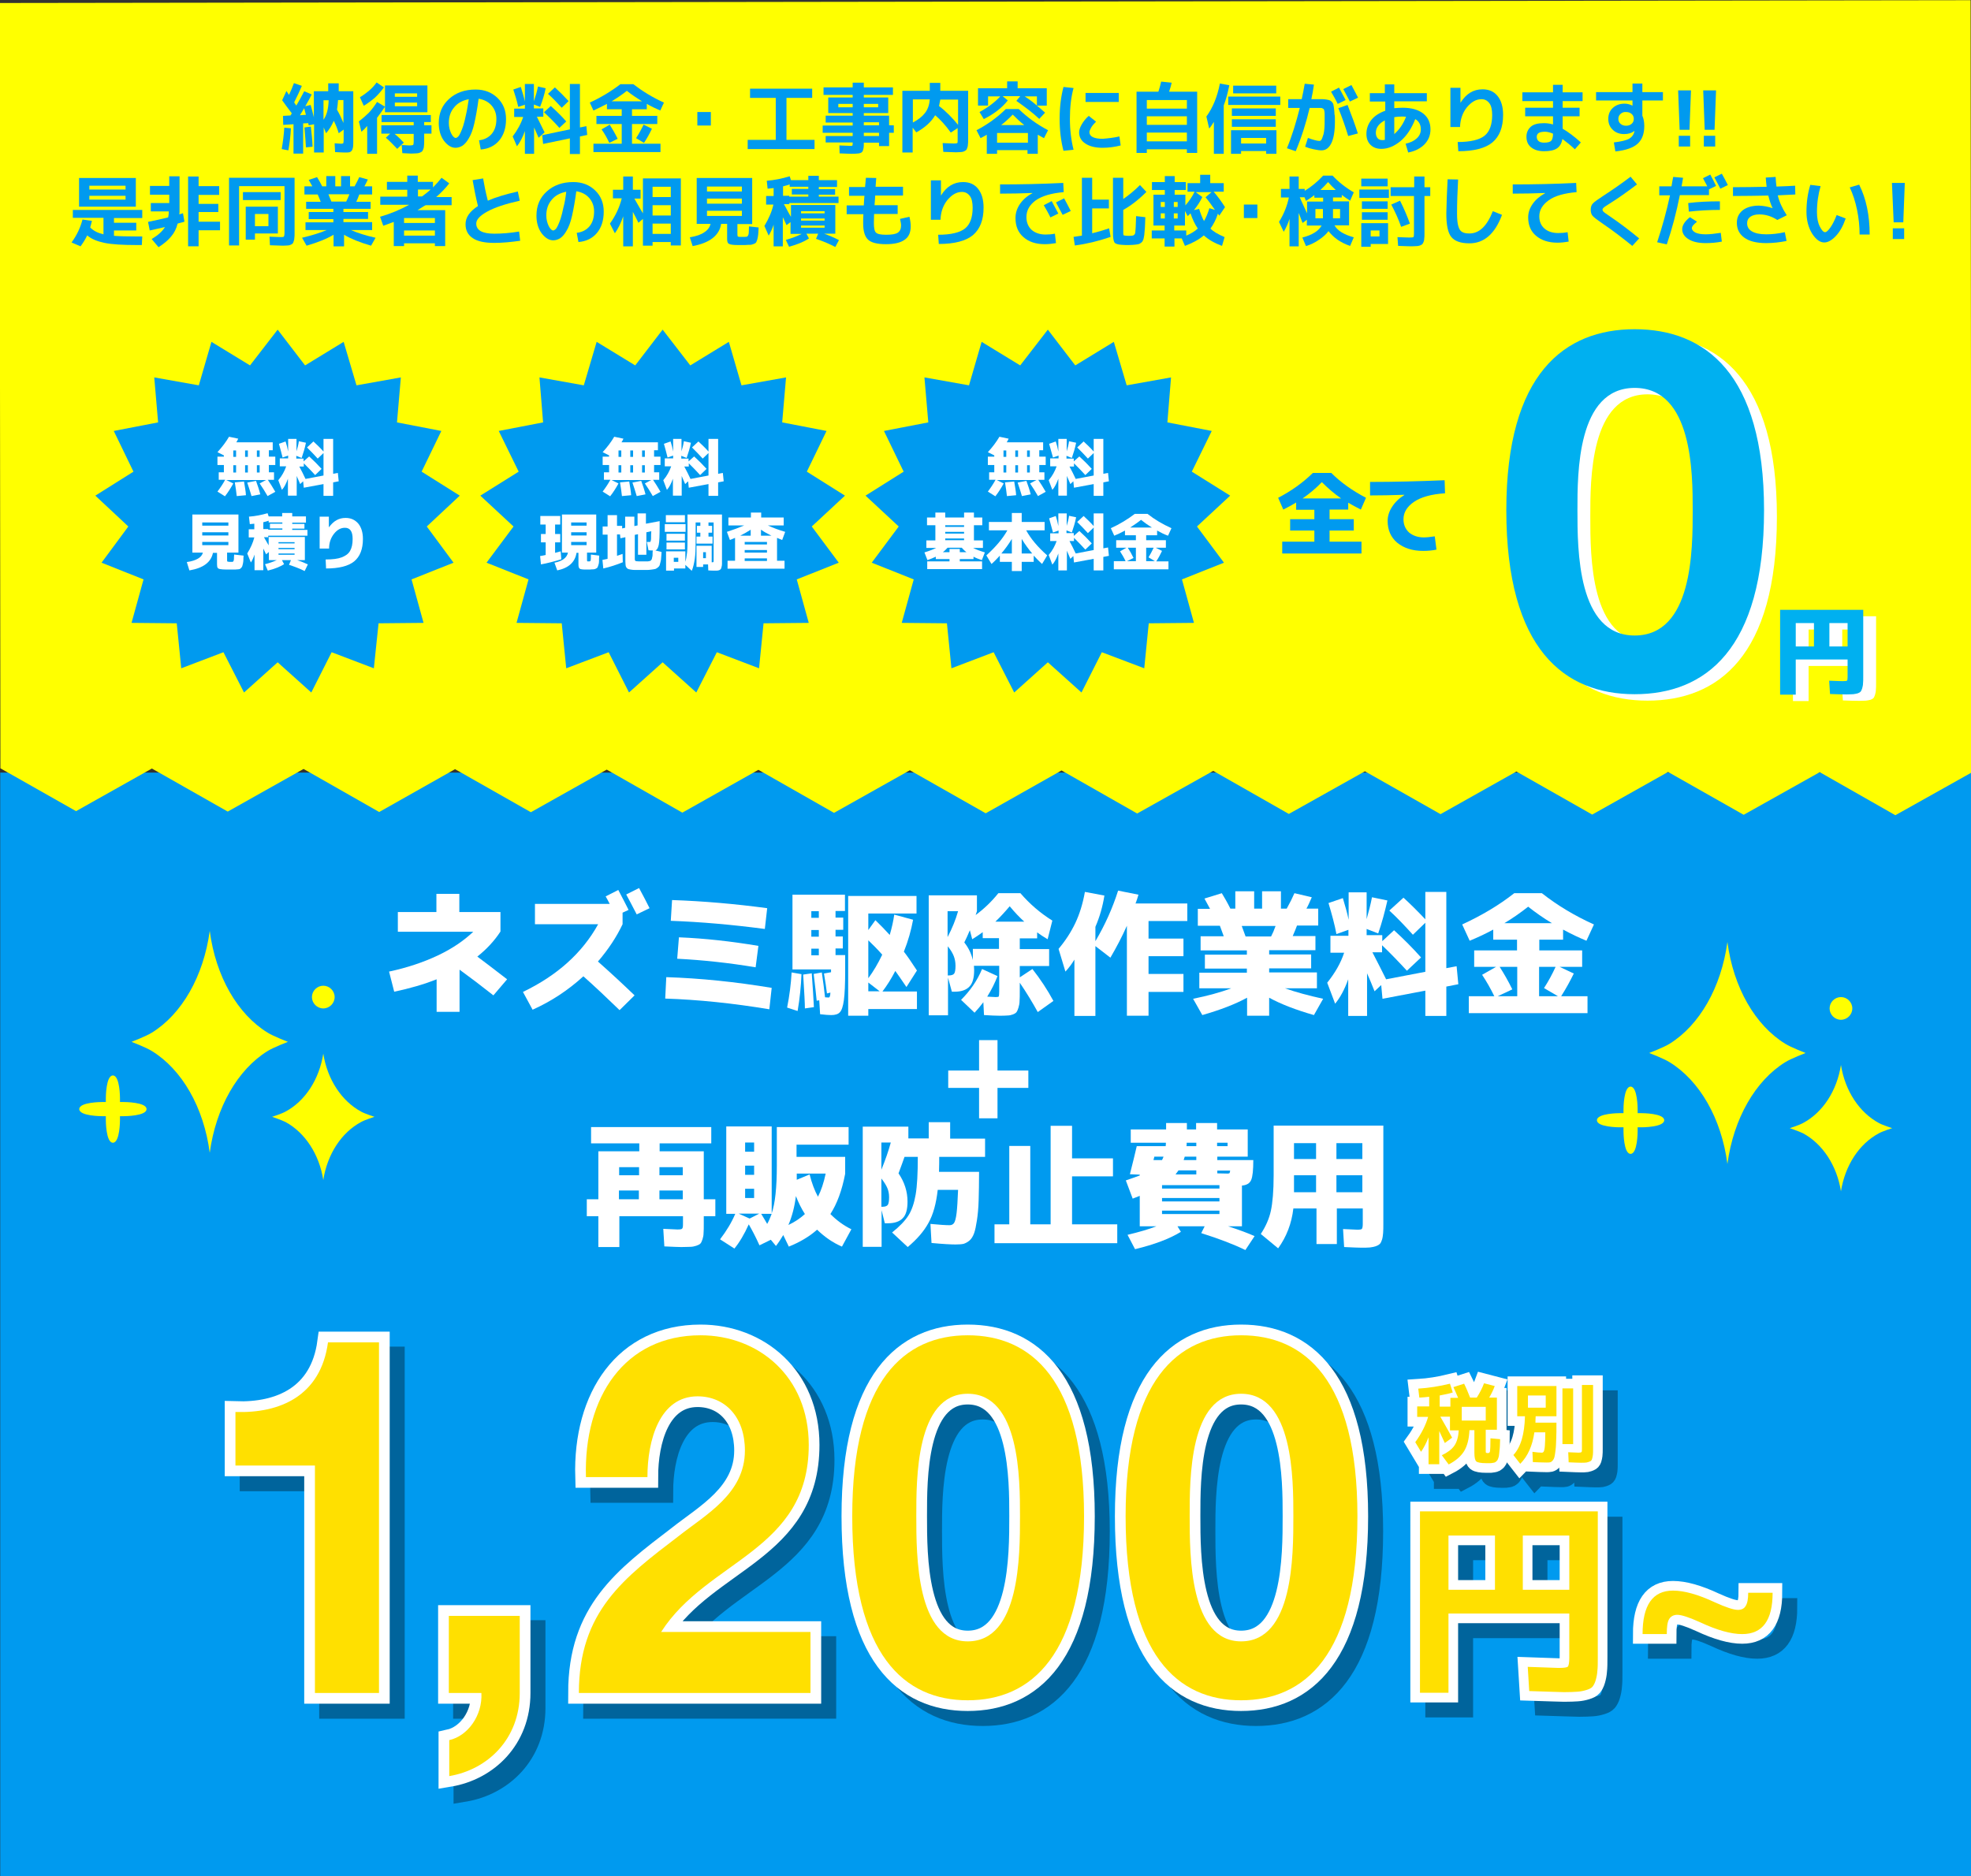 <?xml version="1.0" encoding="utf-8"?>
<!-- Generator: Adobe Illustrator 28.2.0, SVG Export Plug-In . SVG Version: 6.00 Build 0)  -->
<svg version="1.1" id="レイヤー_1" xmlns="http://www.w3.org/2000/svg" xmlns:xlink="http://www.w3.org/1999/xlink" x="0px"
	 y="0px" viewBox="0 0 920 876" style="enable-background:new 0 0 920 876;" xml:space="preserve">
<rect x="0" y="0" width="920" height="876" fill="#333333" stroke="none"/>
<style type="text/css">
	.st0{fill-rule:evenodd;clip-rule:evenodd;fill:#009AEF;}
	.st1{fill:#FFFF00;}
	.st2{fill:#009AEF;}
	.st3{fill:#FFFFFF;}
	.st4{fill:#00B0F0;}
	.st5{opacity:0.35;}
	.st6{fill:none;stroke:#000000;stroke-width:9;stroke-miterlimit:10;}
	.st7{fill:none;stroke:#FFFFFF;stroke-width:9;stroke-miterlimit:10;}
	.st8{fill:#FFE000;}
	.st9{fill:none;stroke:#000000;stroke-width:10;stroke-miterlimit:10;}
	.st10{fill:none;stroke:#FFFFFF;stroke-width:10;stroke-miterlimit:10;}
</style>
<g>
	<rect x="0.1" y="360.7" class="st0" width="920" height="515.4"/>
</g>
<polygon class="st1" points="920.2,360.7 884.7,380.6 849.4,360.5 813.9,380.4 778.6,360.4 743.2,380.3 707.8,360.2 672.4,380.1 
	637.1,360.1 601.6,380 566.3,359.9 530.8,379.8 495.5,359.7 460.1,379.7 424.7,359.6 389.3,379.5 354,359.4 318.5,379.4 
	283.2,359.3 247.8,379.2 212.4,359.1 177,379.1 141.7,359 106.3,378.9 70.9,358.8 35.5,378.7 0.2,358.7 -0.2,1.4 919.8,0.1 "/>
<g>
	<path class="st2" d="M131.5,69.6c0.6-3.5,1-6.8,1.2-10l3.1,0.3c-0.2,3.5-0.6,6.9-1.2,10.3L131.5,69.6z M131.7,46.8l2-4.3
		c0.5,0.8,0.9,1.4,1.2,1.8c0.9-1.9,1.7-3.8,2.3-5.5l3.7,1.3c-1.1,2.6-2.3,5.1-3.6,7.7c0.2,0.3,0.5,0.8,1,1.5c1.2-2,2.4-4.2,3.7-6.7
		l3.5,1.5c-0.8,1.6-1.8,3.4-3,5.5L145,49c0.5,1.7,1,3.6,1.5,5.8V42.6h6.7v-3.7h4.9v3.7h6.8v22.8c0,1.4,0,2.5-0.1,3.2
		c-0.1,0.7-0.3,1.3-0.6,1.7c-0.3,0.4-0.7,0.7-1.2,0.8c-0.5,0.1-1.2,0.1-2.2,0.1c-0.9,0-2.4-0.1-4.4-0.2l-0.2-4.1
		c1.8,0.1,2.8,0.2,3,0.2c0.5,0,0.8-0.1,1-0.2c0.1-0.2,0.2-0.6,0.2-1.5v-4.9l-2.3,1.7c-0.6-2.1-1.4-4-2.3-5.8c-1,2.3-2.2,4.2-3.6,5.8
		l-1.1-2.7v11.7h-4.5V58l-2.5,0.5c-0.1-0.4-0.2-0.8-0.2-1l-2.4,0.1v14.1h-4.5V58l-4.8,0.3l-0.1-4.2l3.5-0.2c0.1-0.1,0.2-0.3,0.3-0.5
		c0.1-0.2,0.3-0.4,0.3-0.5C134.4,50.6,133,48.6,131.7,46.8z M142.8,53.6c-0.4-1.4-0.7-2.5-0.8-3.1c-0.4,0.7-1.1,1.8-2,3.3
		L142.8,53.6z M145.9,68.5l-3.1,0.3c-0.1-1.8-0.3-4.9-0.7-9.3l3-0.4C145.5,62.5,145.8,65.6,145.9,68.5z M151,55.9
		c1.5-2.1,2.3-5.1,2.4-9.1H151V55.9z M157.3,51.2c1.1,1.9,2.1,4,3,6.2V46.7h-2.5C157.7,48.4,157.5,49.9,157.3,51.2z"/>
	<path class="st2" d="M176,55v16.8h-4.6v-13c-0.8,1-1.7,1.9-2.7,2.7l-1.2-4.8c1.8-1.4,3.4-2.8,4.7-4.1c1.3-1.4,2.5-3,3.8-5l3.7,2.2
		C178.6,51.4,177.4,53.2,176,55z M169.8,49.4l-1.8-4c1.7-1,3.1-2.1,4.3-3.1s2.4-2.3,3.5-3.8l3.4,2.3c-1.4,1.9-2.8,3.5-4.2,4.8
		C173.6,46.8,171.9,48.1,169.8,49.4z M188.5,66.6l-3.1,2.9c-1.7-1.8-3.4-3.6-5.3-5.2l2-1.9h-4.1v-3.9h15.1V57h-15v-3.3h23V57H198
		v1.5h3.4v3.9H198v3.2c0,1,0,1.8-0.1,2.4c0,0.6-0.1,1.1-0.3,1.6c-0.2,0.5-0.4,0.9-0.6,1.1c-0.2,0.2-0.6,0.4-1.1,0.6
		c-0.5,0.2-1,0.3-1.6,0.3c-0.6,0-1.4,0.1-2.4,0.1c-0.6,0-2-0.1-4.1-0.2l-0.3-3.8c1.8,0.1,3,0.2,3.5,0.2c1,0,1.6-0.1,1.8-0.2
		c0.2-0.2,0.3-0.7,0.3-1.6v-3.6h-8.9C185.9,63.9,187.3,65.3,188.5,66.6z M184.3,52.4h-4.6V39.9h19.8v12.5H184.3z M184.3,45.2h10.4
		v-1.6h-10.4V45.2z M184.3,47.9v1.7h10.4v-1.7H184.3z"/>
	<path class="st2" d="M223.6,65.5c2.6-0.3,4.6-1.4,6-3.1c1.4-1.7,2.1-4,2.1-6.9c0-2.5-0.8-4.6-2.3-6.3c-1.5-1.7-3.5-2.7-6-3.1
		c-0.6,4.6-1.3,8.4-2,11.5s-1.6,5.4-2.6,7c-0.9,1.6-1.9,2.7-2.9,3.4c-1,0.6-2.1,1-3.3,1c-1.9,0-3.7-1.1-5.4-3.3
		c-1.6-2.2-2.4-5-2.4-8.2c0-4.7,1.6-8.4,4.8-11.3c3.2-2.9,7.3-4.4,12.4-4.4c4.1,0,7.5,1.3,10.2,3.9c2.7,2.6,4,5.9,4,9.9
		c0,4.2-1.1,7.5-3.2,10s-5,3.9-8.6,4.2L223.6,65.5z M218.8,46.3c-2.9,0.6-5.2,1.8-6.8,3.8c-1.7,2-2.5,4.4-2.5,7.3
		c0,1.8,0.4,3.4,1.1,4.9c0.7,1.4,1.5,2.1,2.1,2.1c0.3,0,0.7-0.2,1-0.5c0.4-0.3,0.8-0.9,1.2-1.8c0.4-0.9,0.9-2,1.3-3.3
		c0.4-1.3,0.9-3.1,1.3-5.2C218,51.5,218.4,49,218.8,46.3z"/>
	<path class="st2" d="M239.6,41.8l3.5-1.2c0.7,2.3,1.4,4.5,1.9,6.8v-8.2h4.2v8.1c0.8-2.4,1.5-4.7,1.9-6.9l3.6,0.8
		c-0.6,3-1.5,5.9-2.6,8.7l-2.9-1.1v1.8h4.4v3.9h-3c0.8,1.6,2,4,3.6,7.3l-2.8,2.5c-0.1-0.2-0.8-1.8-2.1-4.8v12.3h-4.3V61.2
		c-1,2.8-2.2,5.2-3.7,7.1l-2-4.6c2.2-2.9,3.9-6,4.9-9.1H240v-3.9h5v-1.8l-3.1,1C241.3,47.2,240.5,44.5,239.6,41.8z M266,64.6
		l-12.5,2.6l-0.4-4.1l12.9-2.7V39.2h4.7v20.3l3-0.6l0.4,4.1l-3.4,0.7v8.2H266V64.6z M261.1,59.7c-2.2-2.5-4.6-4.9-7.2-7.3l3.2-2.9
		c2.6,2.3,5,4.7,7.2,7.2L261.1,59.7z M262.2,50.3c-2.1-2.3-4.2-4.5-6.4-6.5l3.2-3c2.1,1.9,4.3,4.1,6.4,6.4L262.2,50.3z"/>
	<path class="st2" d="M295.1,67.1h13.2V71H277v-3.9h13.2v-9.2h-11.8v-3.8h11.8v-3.1h-6.9v-2.5c-2.1,1.1-4.2,2.1-6.3,3.1l-1.7-3.7
		c5.2-2.4,10-5.3,14.3-8.6h6c4.3,3.3,9,6.2,14.3,8.6l-1.7,3.7c-2.1-0.9-4.2-1.9-6.3-3.1v2.5h-6.9v3.1h11.8v3.8h-11.8V67.1z
		 M280.8,60.4l3.8-2.2c1.3,2.1,2.6,4.3,3.7,6.6l-3.9,1.9C283.4,64.5,282.2,62.4,280.8,60.4z M299.7,47.3c-2.6-1.6-5-3.2-7.1-4.9
		c-2.1,1.7-4.5,3.3-7.1,4.9H299.7z M304.3,60.1c-1.1,2.3-2.3,4.5-3.7,6.6l-3.7-2.2c1.5-2.3,2.6-4.4,3.5-6.3L304.3,60.1z"/>
	<path class="st2" d="M325.5,58.6v-6.3h6.3v6.3H325.5z"/>
	<path class="st2" d="M350.1,41.4h29v4.3h-12v19.6h13.1v4.3H349v-4.3h13.1V45.7h-12V41.4z"/>
	<path class="st2" d="M417.2,58.5V62H415v6.2h-4.7v-1.6h-7.1v0.1c0,1,0,1.8-0.1,2.3c-0.1,0.5-0.2,1-0.4,1.5c-0.2,0.4-0.5,0.7-1,0.9
		c-0.5,0.2-1.1,0.3-1.7,0.3c-0.6,0.1-1.5,0.1-2.7,0.1c-1,0-2.8-0.1-5.4-0.2l-0.1-3.7c2.7,0.1,4.3,0.2,4.9,0.2c0.6,0,1,0,1.1-0.1
		c0.1-0.1,0.2-0.3,0.2-0.8v-0.7h-12.6v-3H398V62h-14v-3.4h14v-1.4h-12.6V54H398v-1.2h-6.7h-4.7v-7.3H398v-1.2h-13.6v-3.5H398v-2.2
		h5.2v2.2h13.6v3.5h-13.6v1.2h11.4v7.3h-11.4V54H415v4.5H417.2z M391.3,50.1h6.7v-1.6h-6.7V50.1z M403.2,50.1h6.7v-1.6h-6.7V50.1z
		 M403.2,58.5h7.1v-1.4h-7.1V58.5z M403.2,63.5h7.1V62h-7.1V63.5z"/>
	<path class="st2" d="M434.1,38.7h4.8v3.7h13v22.7c0,1,0,1.8-0.1,2.3c0,0.6-0.1,1.1-0.3,1.6c-0.2,0.5-0.3,0.9-0.6,1.1
		c-0.2,0.2-0.6,0.4-1,0.6c-0.5,0.2-1,0.3-1.5,0.3s-1.3,0.1-2.2,0.1c-0.4,0-2.4-0.1-5.9-0.2l-0.3-4.1c3.2,0.1,4.9,0.2,5.2,0.2
		c0.9,0,1.4-0.1,1.6-0.2c0.2-0.1,0.2-0.6,0.2-1.4v-5.6l-3.2,2.1c-2.5-3.5-5-6.2-7.3-8.1c-1.8,3.1-4.8,5.8-8.8,8l-1.7-2.2v11.6h-4.8
		V42.4h12.8V38.7z M426.1,57.2c2.5-1.3,4.4-2.8,5.7-4.5c1.3-1.7,2-3.8,2.2-6.3h-7.9V57.2z M438.3,49.5c3.3,2.5,6.2,5.5,8.9,8.8V46.5
		h-8.3C438.7,47.6,438.5,48.6,438.3,49.5z"/>
	<path class="st2" d="M465.4,70.1v1.7h-4.8v-8.9c-1,0.6-2,1.1-2.9,1.6l-1.9-3.7c5.2-2.7,9.7-6,13.7-9.9h6c4,3.9,8.6,7.2,13.7,9.9
		l-1.9,3.7c-0.9-0.5-1.8-1-2.9-1.6v8.9h-4.8v-1.7H465.4z M470.4,46.9c-2.7,3.4-6.4,6.3-11.2,8.7l-2-3.3c3.9-2.1,7.1-4.5,9.7-7.3
		h-5.7v4.3h-4.7v-8.1h13.6V38h4.9v3.2h13.6v8.1H484c1.2,1,2.5,2.1,3.8,3.3l-2.7,2.9c-3.1-2.9-6.7-5.6-10.7-8.4l1.8-2.2H468
		L470.4,46.9z M479.8,66.6v-4.5h-14.4v4.5H479.8z M478.1,58.4c-1.8-1.4-3.6-3.1-5.4-4.9c-1.8,1.9-3.6,3.5-5.4,4.9H478.1z M484,49.3
		V45h-5.7C480.3,46.3,482.2,47.7,484,49.3z"/>
	<path class="st2" d="M501.1,41.1c-1.2,4.4-1.7,9.2-1.7,14.4s0.6,10,1.7,14.4l-4.7,0.5c-1.2-4.6-1.8-9.6-1.8-14.9
		c0-5.4,0.6-10.3,1.8-14.9L501.1,41.1z M522.5,63.7l0.6,4.2c-2.7,0.7-5.6,1.1-8.5,1.1c-3.4,0-6.1-0.7-8-2c-2-1.3-2.9-3.1-2.9-5.2
		c0-1.1,0.4-2.3,1.2-3.7s1.9-2.8,3.3-4l3.4,2.7c-1,1-1.8,1.9-2.3,2.8s-0.8,1.6-0.8,2.1c0,2,2.1,3.1,6.2,3.1
		C517.2,64.6,519.9,64.3,522.5,63.7z M506.7,47.6v-4.2h15.5v4.2H506.7z"/>
	<path class="st2" d="M542,38.1l4.9,0.5c-0.3,1.4-0.7,2.8-1.2,4.2h13.1v28.6H554v-1.7h-18.7v1.7h-4.8V42.8h10.2
		C541.2,41.2,541.7,39.6,542,38.1z M554,50.7v-4h-18.7v4H554z M535.3,58.3H554v-4h-18.7V58.3z M535.3,66H554v-4.1h-18.7V66z"/>
	<path class="st2" d="M571.2,49.2v22.6h-4.6V56.9c-0.9,1.4-1.6,2.5-2.2,3.1l-1.3-5.6c3-4.1,5.1-9.2,6.3-15.4l4.4,0.8
		C573.1,43.3,572.3,46.4,571.2,49.2z M573.3,49v-3.9h24.3V49H573.3z M579.3,70.5v1.3h-4.7v-11h21.2v11H591v-1.3H579.3z M575,54.1
		v-3.5h20.5v3.5H575z M575,59.2v-3.5h20.5v3.5H575z M575.6,43.6V40h20.1v3.6H575.6z M591,67v-2.6h-11.7V67H591z"/>
	<path class="st2" d="M623.1,56.7c0,4.6-0.6,8-1.7,10.2s-2.6,3.3-4.6,3.3c-0.9,0-2.1-0.2-3.6-0.5s-2.8-0.7-4-1.2l1.3-4.1
		c2.5,0.9,4.3,1.4,5.4,1.4c0.2,0,0.5-0.1,0.7-0.3s0.4-0.6,0.6-1.1c0.2-0.5,0.4-1.1,0.6-1.8c0.2-0.7,0.3-1.7,0.4-2.8
		c0.1-1.1,0.1-2.4,0.1-3.7c0-1.2,0-2,0-2.5c0-0.5,0-1-0.1-1.6c-0.1-0.6-0.2-0.9-0.3-1c-0.1-0.1-0.3-0.3-0.6-0.4
		c-0.3-0.2-0.6-0.2-0.8-0.2s-0.7,0-1.3,0h-3.9c-1.6,6.8-3.7,13.5-6.5,20.2l-4.1-1.4c2.4-5.8,4.3-12.1,6-18.8h-5.4v-4.1h6.3
		c0.6-2.6,1-5,1.4-7.2l4.3,0.4c-0.3,2.3-0.7,4.5-1.2,6.8h2.5c1.2,0,2.1,0,2.7,0c0.6,0,1.3,0.1,2,0.2c0.7,0.1,1.3,0.3,1.5,0.4
		c0.3,0.1,0.6,0.4,1,0.8c0.4,0.5,0.6,0.9,0.6,1.2c0.1,0.4,0.2,1,0.3,1.9s0.2,1.8,0.2,2.5C623.1,54,623.1,55.1,623.1,56.7z
		 M628.1,46.7l-3.7,1.8c-0.9-1.9-2-3.8-3.1-5.7l3.7-1.9C626.1,42.9,627.1,44.9,628.1,46.7z M629.3,63.5c-1.3-4.2-2.8-8.6-4.6-13
		L629,49c2,5.1,3.6,9.5,4.8,13.3L629.3,63.5z M633.9,45.6l-3.8,1.8c-1.1-2.1-2.1-4-3.1-5.8l3.8-1.9
		C631.6,41.2,632.7,43.2,633.9,45.6z"/>
	<path class="st2" d="M639.2,43.5h7.2v-4.1h4.4v4.1h15.2v3.8h-15.2v3.2c1.2-0.1,2.5-0.2,3.9-0.2c4.1,0,7.3,0.9,9.6,2.7
		c2.3,1.8,3.4,4.3,3.4,7.4c0,2.7-0.9,5-2.8,7c-1.9,1.9-4.4,3.2-7.6,3.8l-1.2-4.1c2.2-0.5,3.9-1.3,5.2-2.5c1.3-1.2,1.9-2.6,1.9-4.2
		c0-2.2-0.9-3.8-2.6-4.8c-1.7,4.3-3.9,7.7-6.8,10.2c-2.9,2.4-5.9,3.7-9,3.7c-2.1,0-3.8-0.6-5.1-1.9s-1.9-3-1.9-5.1
		c0-2.4,0.8-4.6,2.3-6.5c1.5-1.9,3.7-3.3,6.5-4.3v-4.3h-7.2V43.5z M646.4,56.2c-2.8,1.5-4.2,3.4-4.2,5.8c0,1.1,0.3,1.9,0.8,2.5
		s1.2,0.9,2.1,0.9c0.5,0,0.9,0,1.3-0.1V56.2z M656.3,54.5c-0.7,0-1.2-0.1-1.6-0.1c-1.4,0-2.7,0.1-3.9,0.3v7.9
		C653.1,60.6,655,57.9,656.3,54.5z"/>
	<path class="st2" d="M677,41h4.7V48h0c2.6-4.2,6-6.3,10.3-6.3c3,0,5.3,1,7,3.1s2.6,5,2.6,8.8c0,5.9-1.7,10.1-5,12.9
		c-3.3,2.7-8.6,4.1-15.9,4.1l-0.3-4.3c5.9,0,10.1-1,12.5-2.9c2.4-1.9,3.6-5.2,3.6-9.7c0-2.4-0.4-4.3-1.3-5.5
		c-0.9-1.2-2.1-1.9-3.7-1.9c-2.5,0-4.7,1.3-6.8,3.8c-2,2.5-3.1,5.6-3.2,9.2l-4.5,0V41z"/>
	<path class="st2" d="M710.6,43.1h14.3v-3.5h4.5v3.5h9.3v4.1h-9.3v3.1h7.9v4h-7.9v5.8c2.6,1.5,5.4,3.6,8.5,6.4l-2.8,3.2
		c-1.9-1.8-3.9-3.4-5.8-4.8c-0.4,2-1.2,3.5-2.6,4.4c-1.4,0.9-3.4,1.3-6,1.3c-2.5,0-4.5-0.6-6-1.8c-1.5-1.2-2.2-2.8-2.2-5
		c0-1.9,0.7-3.4,2-4.6s3.4-1.7,6.2-1.7c1.4,0,2.8,0.2,4.2,0.6v-3.8h-13v-4h13v-3.1h-14.3V43.1z M724.9,62.4
		c-1.4-0.6-2.7-0.9-3.7-0.9c-1.4,0-2.4,0.2-3,0.6s-0.9,1-0.9,1.8c0,0.8,0.3,1.5,0.9,2c0.6,0.5,1.5,0.7,2.6,0.7
		c1.6,0,2.7-0.3,3.3-0.9C724.6,65.1,724.9,64,724.9,62.4z"/>
	<path class="st2" d="M745,43h17v-4h4.6v4h9.6v3.9h-9.6V54c0.6,1.4,0.9,3,0.9,4.8c0,3.6-1,6.4-3.1,8.3s-5.6,3.1-10.4,3.6l-0.7-4.2
		c3.4-0.4,5.8-1,7.1-1.7c1.3-0.8,2.2-1.9,2.5-3.5c0,0,0-0.1,0-0.1s0-0.1,0-0.1l0,0c-1.2,1-2.8,1.5-4.8,1.5c-2.2,0-4-0.7-5.3-2
		c-1.4-1.3-2.1-3-2.1-5.1c0-2.1,0.7-3.8,2.1-5.1c1.4-1.3,3.2-2,5.5-2c1.2,0,2.5,0.3,3.6,0.9h0.1v-2.4h-17V43z M756.4,53.2
		c-0.7,0.6-1,1.4-1,2.3c0,0.9,0.3,1.7,1,2.3c0.7,0.6,1.5,0.9,2.6,0.9c1.1,0,1.9-0.3,2.6-0.9c0.7-0.6,1-1.4,1-2.3
		c0-0.9-0.3-1.7-1-2.3c-0.7-0.6-1.5-0.9-2.6-0.9C757.9,52.2,757,52.6,756.4,53.2z"/>
	<path class="st2" d="M783.3,42.2h6l-0.7,18.4H784L783.3,42.2z M783.6,68.4v-5h5.3v5H783.6z"/>
	<path class="st2" d="M795,42.2h6l-0.7,18.4h-4.6L795,42.2z M795.3,68.4v-5h5.3v5H795.3z"/>
	<path class="st2" d="M33.4,113.2c2.4-3.3,4.1-6.8,5.1-10.7l4.4,0.6c-0.2,1-0.5,2-0.8,3.1c1.6,1.6,3.6,2.6,6.2,3.2v-7.7H34V98h32.4
		v3.8H53.2v2.2h10.4v3.6H53.2v2.5c2.4,0.2,6,0.3,10.7,0.3h2.5l-0.2,4H64c-6.7,0-11.8-0.3-15.2-1c-3.4-0.7-6.1-1.8-8.1-3.5
		c-0.9,1.9-2,3.6-3.1,5.1L33.4,113.2z M41.7,96.5h-4.8V83.1h26.5v13.4H41.7z M41.7,88.5h16.9v-1.8H41.7V88.5z M41.7,93.2h16.9v-1.8
		H41.7V93.2z"/>
	<path class="st2" d="M70.4,98.7v-3.9H79v-3.9H70v-4.1H79v-4.5h4.8v15.2c0,1.2,0,2-0.1,2.6c0.2-0.1,0.5-0.2,0.9-0.3
		c0.4-0.1,0.7-0.2,0.8-0.3l0.7,4c-0.3,0.1-0.6,0.2-1,0.3c-0.3,0.1-0.7,0.2-1.2,0.3c-0.4,0.1-0.8,0.2-1,0.3c-0.6,2.4-1.6,4.4-3.1,6.1
		c-1.4,1.7-3.3,3.3-5.8,4.9l-3.2-3.8c3-1.8,5-3.6,6.2-5.6c-2.5,0.6-4.8,1.1-7.1,1.6l-0.8-4c3.4-0.7,6.5-1.4,9.4-2.1
		c0.2-1,0.3-1.9,0.3-2.8H70.4z M102.7,103.4v4.1h-10v7.5h-4.9V82.4h4.9v4.5h9.6v4.1h-9.6v4.2h9.2V99h-9.2v4.5H102.7z"/>
	<path class="st2" d="M132.8,108.8V86.9h-21.2v27.7h-4.7V83h30.6v25.7c0,1,0,1.8-0.1,2.3c0,0.6-0.1,1.1-0.3,1.6
		c-0.1,0.5-0.3,0.8-0.5,1.1c-0.2,0.2-0.5,0.4-1,0.6c-0.4,0.2-0.9,0.3-1.4,0.3c-0.5,0-1.2,0.1-2.1,0.1c-0.8,0-2.8-0.1-6.1-0.2l-0.2-4
		c3.2,0.1,4.9,0.2,5.3,0.2c0.8,0,1.3-0.1,1.4-0.2C132.7,110.1,132.8,109.6,132.8,108.8z M113.4,93.4v-3.7H131v3.7H113.4z M119,109
		v2.9h-4.3V96.5h15V109H119z M119,105.6h6.3v-5.7H119V105.6z"/>
	<path class="st2" d="M173.7,103.8v3.6h-9.9c3,1.3,6.9,2.6,11.5,3.6l-2.1,3.7c-5.2-1.5-9.4-3.2-12.6-5.1v5.4h-4.9v-5.4
		c-3.2,1.9-7.4,3.6-12.6,5.1l-2.1-3.7c4.6-1.1,8.5-2.3,11.5-3.6h-9.9v-3.6h13v-1.5h-11.5V99h11.5v-1.5h-12.7v-3.3h6.8
		c-0.4-1-0.8-2.1-1.4-3.4h-6.2v-3.8h3.7c-0.6-1-1.1-2-1.7-3l3.9-1.3c0.8,1.3,1.6,2.7,2.4,4.3h1.9v-4.8h4.2v4.8h2.7v-4.8h4.2v4.8h2.1
		c0.8-1.5,1.6-2.9,2.2-4.3l4,1.1c-0.3,0.7-0.9,1.8-1.6,3.2h3.6v3.8h-6c-0.4,1.2-0.9,2.3-1.4,3.4h6.7v3.3h-12.7V99h11.5v3.2h-11.5
		v1.5H173.7z M161.6,94.1c0.5-1,1-2.1,1.5-3.4h-9.8c0.7,1.8,1.2,3,1.4,3.4H161.6z"/>
	<path class="st2" d="M194.9,98.1h12.9v16.8H203v-1.3h-14.4v1.3h-4.8v-11.3c-1.9,0.7-3.5,1.3-4.9,1.8l-1.5-4.2
		c4.9-1.4,9.4-3.3,13.6-5.6h-13.5v-3.8h12.6v-3.2h-9.5v-3.7h9.5v-2.9h4.9v2.9h7.1v2.6c1.6-1.6,2.9-3.1,4-4.5l3.6,2.6
		c-1.6,2.1-3.6,4.2-6.1,6.4h7.2v3.8h-12.1C198,96.1,196.7,97,194.9,98.1z M188.6,104.1H203v-2.3h-14.4V104.1z M188.6,107.6v2.4H203
		v-2.4H188.6z M201,88.5h-5.9v3.2h1.9C198.5,90.6,199.8,89.6,201,88.5z"/>
	<path class="st2" d="M220.6,84.1l4.9-0.8c0.5,3,1.2,6.5,2.2,10.4c3.6-1.6,8.3-3,14-4.3l0.9,4.3c-6.7,1.5-11.8,3.2-15.2,5.1
		s-5.1,3.7-5.1,5.6c0,3.1,2.8,4.7,8.4,4.7c3.5,0,7.4-0.3,11.6-1l0.5,4.3c-4.2,0.6-8.2,1-12.1,1c-4.4,0-7.8-0.7-10-2.2
		c-2.3-1.5-3.4-3.7-3.4-6.5c0-3.2,1.9-6,5.8-8.5C222.1,92.2,221.3,88.1,220.6,84.1z"/>
	<path class="st2" d="M269.2,108.7c2.6-0.3,4.6-1.4,6-3.1c1.4-1.7,2.1-4,2.1-6.9c0-2.5-0.8-4.6-2.3-6.3c-1.5-1.7-3.5-2.7-6-3.1
		c-0.6,4.6-1.3,8.4-2,11.5s-1.6,5.4-2.6,7c-0.9,1.6-1.9,2.7-2.9,3.4c-1,0.6-2.1,1-3.3,1c-1.9,0-3.7-1.1-5.4-3.3
		c-1.6-2.2-2.4-5-2.4-8.2c0-4.7,1.6-8.4,4.8-11.3c3.2-2.9,7.3-4.4,12.4-4.4c4.1,0,7.5,1.3,10.2,3.9c2.7,2.6,4,5.9,4,9.9
		c0,4.2-1.1,7.5-3.2,10s-5,3.9-8.6,4.2L269.2,108.7z M264.3,89.5c-2.9,0.6-5.2,1.8-6.8,3.8c-1.7,2-2.5,4.4-2.5,7.3
		c0,1.8,0.4,3.4,1.1,4.9c0.7,1.4,1.5,2.1,2.1,2.1c0.3,0,0.7-0.2,1-0.5c0.4-0.3,0.8-0.9,1.2-1.8c0.4-0.9,0.9-2,1.3-3.3
		c0.4-1.3,0.9-3.1,1.3-5.2C263.6,94.7,264,92.2,264.3,89.5z"/>
	<path class="st2" d="M286.1,88.6h4.8v-6.2h4.5v6.2h3.6v4.1h-2.9c2,3.5,3.3,5.8,4,6.9V83.3h17.7v31.3h-4.7V113h-8.5v1.7h-4.5v-12.5
		l-2.1,1.8c-0.7-1.4-1.5-3.1-2.6-5.1V115h-4.5v-14c-1.1,3.2-2.4,5.8-3.9,7.9l-2.3-4.5c2.7-3.8,4.5-7.7,5.5-11.8h-4.1V88.6z
		 M304.6,92h8.5v-4.8h-8.5V92z M304.6,95.8v4.8h8.5v-4.8H304.6z M304.6,104.4v4.8h8.5v-4.8H304.6z"/>
	<path class="st2" d="M345.4,110.6c0.1,0,0.3,0,0.5,0c0.2,0,0.4,0,0.5,0c0.1,0,0.3,0,0.6,0c0.2,0,0.4,0,0.5,0c0.5,0,0.9-0.1,1.1-0.1
		c0.2,0,0.4-0.3,0.6-0.6c0.2-0.4,0.3-0.8,0.3-1.4c0-0.5,0.1-1.5,0.1-2.8l4.5,0.5c-0.1,1.5-0.1,2.6-0.2,3.3c-0.1,0.7-0.2,1.5-0.4,2.2
		s-0.4,1.2-0.6,1.5c-0.2,0.3-0.6,0.5-1.1,0.7c-0.6,0.2-1.1,0.4-1.6,0.4c-0.5,0-1.3,0-2.4,0.1H346h-1.6c-2.2,0-3.6-0.2-4.2-0.6
		c-0.6-0.3-0.8-1.1-0.8-2.3v-7h-2.8c-0.8,5.4-5.3,8.9-13.3,10.4l-1.3-4.1c3-0.5,5.3-1.3,6.8-2.4c1.6-1,2.5-2.4,2.9-3.9H330h-4.8
		V83.1h25.9v21.5h-6.9v4.8c0,0.6,0.1,0.9,0.2,1C344.5,110.5,344.8,110.6,345.4,110.6z M330,89.4h16.3v-2.3H330V89.4z M330,92.7v2.4
		h16.3v-2.4H330z M330,98.4v2.4h16.3v-2.4H330z"/>
	<path class="st2" d="M382.2,91.8h9.2v3h-23v0.5h-2.5c0.5,0.8,1.1,2,1.9,3.5c0.8,1.5,1.3,2.3,1.4,2.4v-5.5h20.7v13.4h-5.2
		c2.5,0.9,4.8,1.9,6.9,3l-1.7,3.2c-2.5-1.3-5.5-2.6-9-3.8l1-2.4h-5.5l1.2,2.2c-2.2,1.5-5.3,2.8-9.3,3.9l-1.5-3.2
		c2.8-0.8,5.2-1.7,7.4-2.8h-0.4h-4.8v-5.5l-1.9,1.4c0-0.1-0.6-1.4-1.7-3.7V115h-4.3v-10.1c-0.6,1.9-1.4,3.6-2.3,5.1l-2-4.5
		c2-3.4,3.5-6.7,4.2-10h-3.4v-4h3.5v-3.7c-1.8,0.2-2.8,0.3-2.8,0.3l-0.4-3.7c3.6-0.3,7.1-1,10.7-2.1l0.6,1.8h8.1v-2h4.9v2h8.5v3.2
		h-8.5v1h7.6v2.6h-7.6V91.8z M365.5,87v4.4h2.9v0.4h8.9v-1h-7.7v-2.6h7.7v-1h-8.7v-1.1C367.6,86.5,366.5,86.7,365.5,87z M373.9,99.6
		h11v-1h-11V99.6z M373.9,102v1h11v-1H373.9z M373.9,105.3v1h11v-1H373.9z"/>
	<path class="st2" d="M404.2,83l4.8,0.1c-0.1,1.6-0.2,2.9-0.3,4.1h12.8v4.1h-13c0,0.7-0.1,2.2-0.3,4.5h10.8v4.1H408
		c0,1.1-0.1,2.5-0.1,4.3c0,2.3,0.3,3.8,1,4.4c0.7,0.7,2.3,1,4.7,1c2.7,0,4.5-0.3,5.5-1c1-0.7,1.5-1.8,1.5-3.4c0-0.7-0.2-1.7-0.5-3
		l4.4-1c0.4,1.7,0.6,3.2,0.6,4.4c0,2.9-0.9,5-2.8,6.3c-1.9,1.4-4.8,2.1-8.8,2.1c-4,0-6.8-0.7-8.3-2.1c-1.5-1.4-2.3-3.9-2.3-7.6
		c0-1.2,0-2.7,0.1-4.3h-7.8v-4.1h8c0.1-2.3,0.2-3.7,0.3-4.5h-7.2v-4.1h7.5c0-0.5,0.1-1.2,0.2-2.2C404.1,84,404.1,83.4,404.2,83z"/>
	<path class="st2" d="M434.5,84.2h4.7v7.1h0c2.6-4.2,6-6.3,10.3-6.3c3,0,5.3,1,7,3.1c1.7,2.1,2.6,5,2.6,8.8c0,5.9-1.7,10.1-5,12.9
		c-3.3,2.7-8.6,4.1-15.9,4.1l-0.3-4.3c5.9,0,10.1-1,12.5-2.9c2.4-1.9,3.6-5.2,3.6-9.7c0-2.4-0.4-4.3-1.3-5.5
		c-0.9-1.2-2.1-1.9-3.7-1.9c-2.5,0-4.7,1.3-6.8,3.8c-2,2.5-3.1,5.6-3.2,9.2l-4.5,0V84.2z"/>
	<path class="st2" d="M466.7,86.1c9.7,0,19.6-0.2,29.6-0.7l0.2,4.3c-5.8,0.5-10.1,1.8-13,3.8c-2.9,2.1-4.4,4.7-4.4,7.8
		c0,2.5,0.8,4.5,2.4,6c1.6,1.4,3.8,2.2,6.5,2.2c1.4,0,2.9-0.1,4.4-0.4l0.5,4.4c-1.8,0.3-3.5,0.5-5.2,0.5c-4.2,0-7.5-1.1-10-3.3
		s-3.7-5.1-3.7-8.9c0-2.4,0.7-4.5,2.1-6.6c1.4-2,3.3-3.7,5.8-5v-0.1c-5.3,0.2-10.3,0.3-15.1,0.3V86.1z M494,99.7l-3.7,1.8
		c-0.9-1.9-2-3.8-3.1-5.7l3.7-1.9C492,95.9,493,97.8,494,99.7z M499.8,98.5l-3.8,1.8c-1.1-2.1-2.1-4-3.1-5.8l3.8-1.9
		C497.5,94.1,498.6,96.1,499.8,98.5z"/>
	<path class="st2" d="M518.4,110.6c-5.8,2-11.3,3.3-16.7,4l-0.6-4c1.4-0.2,2.7-0.4,3.9-0.6V83h4.8v10.2h7.8v4.1h-7.8v11.6
		c2.6-0.6,5.2-1.4,7.9-2.3L518.4,110.6z M526.8,110.1c0.6,0,1.2,0,1.8-0.1c0.7-0.1,1.1-0.5,1.3-1.3c0.1-0.8,0.3-3.4,0.4-7.8l4.3,0.5
		c-0.1,2.1-0.1,3.8-0.2,5c-0.1,1.2-0.2,2.4-0.3,3.4c-0.2,1-0.3,1.8-0.5,2.2c-0.2,0.5-0.4,0.9-0.8,1.2s-0.8,0.6-1.1,0.7
		s-0.9,0.2-1.6,0.3c-0.9,0.1-2,0.2-3.3,0.2c-1.2,0-2.3,0-3.2-0.1c-1.8-0.1-3-0.5-3.4-1.1s-0.7-2.1-0.7-4.4V83h4.8v9.9
		c2.5-1.7,5.1-3.8,7.8-6.5l3,3.2c-3.6,3.6-7.2,6.4-10.8,8.4v10.1c0,0.9,0,1.4,0.1,1.6c0.1,0.2,0.4,0.3,0.8,0.3
		C525.6,110.1,526.2,110.1,526.8,110.1z"/>
	<path class="st2" d="M571.6,110.7l-1.2,4.1c-3.5-1.3-6.3-2.9-8.5-4.9c-2.2,1.9-5.1,3.5-8.8,4.9l-1.5-3.5h-3.4v3.8h-4.6v-3.8h-6
		v-3.7h6v-2.3h-1.7h-3.5V90.9h5.3v-2.2h-6v-3.7h6v-2.8h4.6v2.8h5.2v3.7h-5.2v2.2h5v5c1.7-1.9,3.2-4.1,4.3-6.4h-3.3v-4h5.9v-3.9h4.7
		v3.9h6.3v4h-4.7c2,2.3,3.7,4.7,5.3,7.2l-2.7,4c-0.1-0.1-0.2-0.3-0.3-0.5s-0.2-0.4-0.3-0.5c-0.9,2.8-2.1,5.1-3.5,7
		C566.3,108.1,568.6,109.4,571.6,110.7z M543.7,96.6v-2.3h-1.9v2.3H543.7z M541.8,102h1.9v-2.4h-1.9V102z M547.9,96.6h1.8v-2.3h-1.8
		V96.6z M547.9,99.6v2.4h1.8v-2.4H547.9z M559.1,106.7c-1.4-2-2.5-4.4-3.4-7.1c-0.6,0.6-1,1-1.3,1.3l-1.3-2.4v6.8h-3.4h-1.6v2.3h5.6
		v2.4C555.9,109.1,557.7,108,559.1,106.7z M562,103.2c1-1.7,1.8-3.7,2.5-6l2.6,0.8c-1.7-2.4-3.1-4.4-4.4-5.9l2.8-2.4h-7.4l3.1,2.3
		c-1,2.1-2.3,4.1-3.9,6.1l2.4-0.6C560.4,99.7,561.1,101.6,562,103.2z"/>
	<path class="st2" d="M580.6,101.8v-6.3h6.3v6.3H580.6z"/>
	<path class="st2" d="M609.6,114.9l-1.7-4c4.7-1.2,7.6-3.1,9-5.6H614h-4v-2.7l-2,1.5c-0.1-0.3-0.4-1-0.8-2.1c-0.4-1.1-0.7-1.9-1-2.6
		V115h-4.3v-12.8c-0.7,2.2-1.6,4.2-2.7,6l-2.2-4.6c2.3-3.7,3.8-7.5,4.6-11.4h-3.7v-4h4v-5.8h4.3v5.8h2.8v0.9c3.1-1.9,6-4.3,8.6-7.1
		h4.4c2.8,3,6.1,5.6,9.9,7.8l-1.7,3.9c-1.3-0.8-2.6-1.7-3.9-2.7v1.2h-4.1v1.8h7.5v11.2h-6.8c1.3,2.4,4.3,4.3,9,5.6l-1.7,4
		c-2.2-0.7-4.1-1.7-5.9-2.9c-1.7-1.2-3.1-2.6-4.2-4c-1.1,1.5-2.6,2.8-4.4,4C613.9,113.2,611.8,114.2,609.6,114.9z M606.7,92.1
		c0.2,0.5,1.3,3,3.4,7.5v-5.5h7.5v-1.8h-4.1v-1.2c-1.3,1-2.6,1.9-3.9,2.7l-0.7-1.7H606.7z M617.5,97.6H614v4.3h3.5V97.6z
		 M616.3,88.7h7.2c-1.2-1.1-2.4-2.3-3.6-3.7C618.7,86.4,617.5,87.6,616.3,88.7z M622.2,97.6v4.3h3.3v-4.3H622.2z"/>
	<path class="st2" d="M634.5,92.4v-3.9h13.8v3.9H634.5z M635.4,87v-3.6h12.3V87H635.4z M639.8,113.9v1.3h-4.4v-11h12.5v9.7H639.8z
		 M635.7,97.5V94h12v3.5H635.7z M635.7,102.6v-3.5h12v3.5H635.7z M639.8,110.4h4.1v-2.8h-4.1V110.4z M649.2,87.4h10.9v-5h4.8v5h2.7
		v4.1h-2.7v17.5c0,1,0,1.8-0.1,2.3c0,0.6-0.1,1.1-0.3,1.6c-0.2,0.5-0.4,0.8-0.6,1.1c-0.2,0.2-0.6,0.4-1.1,0.6
		c-0.5,0.2-1,0.3-1.6,0.3c-0.6,0-1.4,0.1-2.4,0.1c-1.2,0-3.2-0.1-6.2-0.2l-0.3-4.1c2.7,0.1,4.6,0.2,5.7,0.2c1,0,1.6-0.1,1.7-0.2
		c0.2-0.1,0.3-0.6,0.3-1.5V91.5h-10.9V87.4z M649.4,95.5l4.1-1.8c1.8,3.6,3.3,7.1,4.6,10.7l-4.1,1.5
		C652.8,102.4,651.2,98.9,649.4,95.5z"/>
	<path class="st2" d="M675.7,83.7l4.9,0.1c-0.3,5.6-0.5,10.9-0.5,15.9c0,2.6,0.2,4.6,0.6,5.9c0.4,1.4,1,2.3,1.8,2.7
		c0.8,0.5,1.9,0.7,3.4,0.7c4.6,0,8.2-3.5,10.9-10.4l4.3,1.7c-3.3,8.9-8.4,13.3-15.2,13.3c-4.1,0-6.9-1-8.5-3c-1.6-2-2.3-5.6-2.3-11
		C675.2,94.6,675.4,89.3,675.7,83.7z"/>
	<path class="st2" d="M706.1,86.1c9.7,0,19.6-0.2,29.6-0.7l0.2,4.3c-5.7,0.5-10.1,1.7-13,3.8s-4.4,4.5-4.4,7.5
		c0,2.4,0.8,4.3,2.4,5.7c1.6,1.4,3.8,2.1,6.4,2.1c1.4,0,2.9-0.1,4.4-0.4l0.5,4.4c-1.8,0.3-3.5,0.5-5.2,0.5c-4.2,0-7.5-1.1-10-3.2
		s-3.7-5-3.7-8.6c0-2.2,0.7-4.3,2.1-6.3c1.4-2,3.3-3.6,5.8-5v-0.1c-5.3,0.2-10.3,0.3-15.1,0.3V86.1z"/>
	<path class="st2" d="M761.1,82.5l3,3.6c-4.5,3.4-8.7,6.4-12.7,8.9c-1.4,0.9-2.4,1.5-2.8,1.9c-0.4,0.3-0.6,0.7-0.6,1
		c0,0.3,0.2,0.7,0.5,1s1.2,0.9,2.5,1.8c4.7,3.2,9.4,6.7,14.1,10.6l-3.2,3.5c-4.8-3.9-9.4-7.4-13.7-10.3c-2.6-1.8-4.2-3-4.8-3.7
		c-0.6-0.7-0.9-1.6-0.9-2.8c0-1.3,0.3-2.3,1-3c0.6-0.7,2.3-1.9,4.9-3.6C752.7,88.6,756.9,85.7,761.1,82.5z"/>
	<path class="st2" d="M774.5,91.1v-4.1h5.7c0.3-1.9,0.6-3.4,0.8-4.4l4.6,0.4c-0.3,1.8-0.5,3.1-0.7,4h12c-0.2-0.5-0.6-1.2-1.1-2.1
		c-0.5-0.9-0.8-1.5-0.9-1.7l3.4-1.7c1,1.8,1.9,3.6,2.7,5.3l-3.3,1.6v2.7h-13.6c-1.6,8-3.6,15.7-6.1,23l-4.5-1
		c2.4-7.2,4.4-14.5,6-21.9H774.5z M803.2,108.7l0.5,4.1c-2.6,0.5-5.1,0.7-7.6,0.7c-3.3,0-6-0.6-7.9-1.8c-2-1.2-3-2.8-3-4.7
		c0-1.8,1.2-3.7,3.6-5.6l3.3,2.1c-0.9,0.8-1.6,1.4-1.9,1.8c-0.3,0.4-0.5,0.8-0.5,1.2c0,0.8,0.6,1.5,1.7,2.1c1.1,0.5,2.7,0.8,4.7,0.8
		C798.2,109.4,800.6,109.1,803.2,108.7z M788,94.8c4.7-0.6,9.6-0.8,14.8-0.8v4c-5.1,0-10,0.3-14.5,0.8L788,94.8z M806.5,86.4
		l-3.5,1.7c-1.3-2.5-2.2-4.3-2.8-5.3l3.5-1.7C804.8,83.1,805.8,84.9,806.5,86.4z"/>
	<path class="st2" d="M827.4,97.2L827.4,97.2c-0.8-1.7-1.5-3.7-2-5.9c-5.5,0.1-11,0.2-16.5,0.2v-4.1c5.2,0,10.5-0.1,15.7-0.2
		c-0.2-1.5-0.3-2.9-0.4-4.3l4.6-0.3c0.1,1.7,0.2,3.2,0.4,4.5c3.8-0.1,6.8-0.3,8.7-0.4l0.1,4.1c-1.8,0.1-4.5,0.2-8.2,0.4
		c0.7,3,2.1,6.1,4.2,9.3l-4.4,2.2c-2.6-1.7-5.4-2.6-8.4-2.6c-1.8,0-3.2,0.4-4.2,1.1c-1,0.7-1.5,1.7-1.5,3c0,1.7,0.7,2.9,2.2,3.8
		c1.5,0.9,3.7,1.4,6.7,1.4c2.6,0,5.6-0.3,8.7-1l0.8,4.1c-3,0.6-6.2,1-9.5,1c-4.6,0-8-0.9-10.3-2.6c-2.3-1.7-3.4-4-3.4-6.9
		c0-2.4,0.9-4.3,2.7-5.8c1.8-1.4,4.4-2.2,7.6-2.2C823.3,96.1,825.4,96.5,827.4,97.2z"/>
	<path class="st2" d="M849.8,86.9c-1.1,3.8-1.7,7.8-1.7,12.1c0,2.7,0.4,4.9,1.3,6.7c0.9,1.8,1.7,2.7,2.5,2.7c0.6,0,1.4-0.7,2.4-2.1
		c1-1.4,2-3.3,3-5.9l4.2,1.6c-1.2,3.5-2.7,6.2-4.6,8.2c-1.9,2-3.7,3-5.4,3c-2,0-3.9-1.4-5.7-4.2c-1.7-2.8-2.6-6.2-2.6-10.1
		c0-4.5,0.6-8.7,1.8-12.6L849.8,86.9z M863.4,87.5l4.4-1.3c3.3,6.6,4.9,14.4,4.9,23.3H868c0-3.9-0.4-7.7-1.2-11.6
		C866,94.1,864.9,90.6,863.4,87.5z"/>
	<path class="st2" d="M883.1,85.4h6l-0.7,18.4h-4.5L883.1,85.4z M883.5,111.6v-5h5.3v5H883.5z"/>
</g>
<g>
	<path class="st2" d="M635.5,252.9v5.5h-37v-5.5h15v-5.2h-11.3v-5.3h11.3V238H605v-3.4c-1.8,1.1-3.8,2.2-6,3.3l-2.4-5.5
		c6.2-3.2,11.6-7.1,16.2-11.6h8.6c4.5,4.5,9.9,8.3,16.2,11.6l-2.4,5.5c-2.2-1.1-4.2-2.2-5.9-3.2v3.2h-8.7v4.5h11.3v5.3h-11.3v5.2
		H635.5z M608,232.7H626c-3.2-2.2-6.2-4.8-9-7.6C614.2,228,611.2,230.5,608,232.7z"/>
	<path class="st2" d="M639.5,225c11.4,0,23-0.3,34.8-0.8l0.2,6.1c-6.4,0.4-11.3,1.8-14.5,4c-3.2,2.2-4.9,4.9-4.9,8.1
		c0,2.6,0.9,4.6,2.6,6.2c1.8,1.5,4.1,2.3,6.9,2.3c1.4,0,3.1-0.2,5.1-0.5l0.8,6.2c-1.9,0.4-4,0.6-6.2,0.6c-5,0-9-1.3-12.1-3.8
		c-3-2.5-4.5-6-4.5-10.2c0-2.2,0.7-4.5,2.1-6.6c1.4-2.2,3.3-4,5.7-5.5v-0.1c-5.9,0.2-11.2,0.3-16,0.3V225z"/>
</g>
<g>
	<g>
		<g>
			<path class="st3" d="M836.9,287.7h38.8v31.1c0,1.4,0,2.5-0.1,3.3c0,0.8-0.2,1.5-0.4,2.3c-0.2,0.7-0.5,1.2-0.7,1.5
				c-0.3,0.3-0.8,0.6-1.4,0.8c-0.7,0.2-1.4,0.3-2.1,0.4c-0.7,0-1.8,0.1-3.1,0.1c-2.4,0-5-0.1-7.7-0.2l-0.4-6.2
				c4,0.2,6.2,0.2,6.5,0.2c1,0,1.6-0.1,1.8-0.2c0.2-0.2,0.3-0.7,0.3-1.6v-8.3h-24.2v16.4h-7.3V287.7z M852.7,293.9h-8.5v10.9h8.5
				V293.9z M859.9,293.9v10.9h8.5v-10.9H859.9z"/>
		</g>
	</g>
	<g>
		<g>
			<path class="st3" d="M769,156.7c32.8,0,60.4,20.6,60.4,84.5c0,65.3-27.6,85.9-60.4,85.9c-32.5,0-59.9-20.6-59.9-85.9
				C709.1,177.3,736.4,156.7,769,156.7z M769,299.7c27.1,0,27.1-40,27.1-58.5c0-17.1,0-57.1-27.1-57.1c-26.9,0-26.7,40-26.7,57.1
				C742.3,259.7,742.3,299.7,769,299.7z"/>
		</g>
	</g>
</g>
<g>
	<path class="st4" d="M830.9,284.7h38.8v31.1c0,1.4,0,2.5-0.1,3.3c0,0.8-0.2,1.5-0.4,2.3c-0.2,0.7-0.5,1.2-0.7,1.5
		c-0.3,0.3-0.8,0.6-1.4,0.8c-0.7,0.2-1.4,0.3-2.1,0.4c-0.7,0-1.8,0.1-3.1,0.1c-2.4,0-5-0.1-7.7-0.2l-0.4-6.2c4,0.2,6.2,0.2,6.5,0.2
		c1,0,1.6-0.1,1.8-0.2c0.2-0.2,0.3-0.7,0.3-1.6v-8.3h-24.2v16.4h-7.3V284.7z M846.7,290.9h-8.5v10.9h8.5V290.9z M853.9,290.9v10.9
		h8.5v-10.9H853.9z"/>
	<path class="st4" d="M763,153.7c32.8,0,60.4,20.6,60.4,84.5c0,65.3-27.6,85.9-60.4,85.9c-32.5,0-59.9-20.6-59.9-85.9
		C703.1,174.3,730.4,153.7,763,153.7z M763,296.7c27.1,0,27.1-40,27.1-58.5c0-17.1,0-57.1-27.1-57.1c-26.9,0-26.7,40-26.7,57.1
		C736.3,256.7,736.3,296.7,763,296.7z"/>
</g>
<g>
	<g>
		<g>
			<path class="st4" d="M662.8,705.6h83v68c0,2.7,0,4.9-0.2,6.5c-0.1,1.6-0.4,3-0.8,4.4c-0.4,1.4-1,2.4-1.5,3s-1.5,1.1-2.8,1.5
				c-1.3,0.4-2.7,0.7-4.2,0.8c-1.5,0.1-3.5,0.2-6.2,0.2c-1.2,0-6.6-0.2-16.3-0.5l-0.7-11.3c8.8,0.3,13.6,0.5,14.4,0.5
				c2.5,0,3.9-0.2,4.3-0.6c0.4-0.4,0.7-1.8,0.7-4.1v-20.7h-56.4v37h-13.3V705.6z M697.8,716.9h-21.7v25.3h21.7V716.9z M710.8,716.9
				v25.3h21.7v-25.3H710.8z"/>
			<path class="st4" d="M793.6,757.4c-5.1-2.3-8.7-3.5-10.7-3.5c-1.7,0-3,0.7-3.8,2c-0.8,1.3-1.1,3.6-1.1,7h-11.3
				c0-13.5,4.7-20.3,14.2-20.3c5.2,0,11.7,1.8,19.6,5.5c5.1,2.3,8.7,3.5,10.7,3.5c1.7,0,2.9-0.6,3.6-1.8c0.8-1.2,1.2-3.2,1.2-6.2
				h11.4c0,12.9-4.7,19.3-14.2,19.3C808,762.9,801.5,761.1,793.6,757.4z"/>
		</g>
		<g>
			<g class="st5">
				<path class="st6" d="M669.8,712.6h83v68c0,2.7,0,4.9-0.2,6.5c-0.1,1.6-0.4,3-0.8,4.4c-0.4,1.4-1,2.4-1.5,3s-1.5,1.1-2.8,1.5
					c-1.3,0.4-2.7,0.7-4.2,0.8c-1.5,0.1-3.5,0.2-6.2,0.2c-1.2,0-6.6-0.2-16.3-0.5l-0.7-11.3c8.8,0.3,13.6,0.5,14.4,0.5
					c2.5,0,3.9-0.2,4.3-0.6c0.4-0.4,0.7-1.8,0.7-4.1v-20.7h-56.4v37h-13.3V712.6z M704.8,723.9h-21.7v25.3h21.7V723.9z M717.8,723.9
					v25.3h21.7v-25.3H717.8z"/>
				<path class="st6" d="M800.6,764.4c-5.1-2.3-8.7-3.5-10.7-3.5c-1.7,0-3,0.7-3.8,2c-0.8,1.3-1.1,3.6-1.1,7h-11.3
					c0-13.5,4.7-20.3,14.2-20.3c5.2,0,11.7,1.8,19.6,5.5c5.1,2.3,8.7,3.5,10.7,3.5c1.7,0,2.9-0.6,3.6-1.8c0.8-1.2,1.2-3.2,1.2-6.2
					h11.4c0,12.9-4.7,19.3-14.2,19.3C815,769.9,808.5,768.1,800.6,764.4z"/>
			</g>
			<g>
				<path class="st7" d="M662.8,705.6h83v68c0,2.7,0,4.9-0.2,6.5c-0.1,1.6-0.4,3-0.8,4.4c-0.4,1.4-1,2.4-1.5,3s-1.5,1.1-2.8,1.5
					c-1.3,0.4-2.7,0.7-4.2,0.8c-1.5,0.1-3.5,0.2-6.2,0.2c-1.2,0-6.6-0.2-16.3-0.5l-0.7-11.3c8.8,0.3,13.6,0.5,14.4,0.5
					c2.5,0,3.9-0.2,4.3-0.6c0.4-0.4,0.7-1.8,0.7-4.1v-20.7h-56.4v37h-13.3V705.6z M697.8,716.9h-21.7v25.3h21.7V716.9z M710.8,716.9
					v25.3h21.7v-25.3H710.8z"/>
				<path class="st7" d="M793.6,757.4c-5.1-2.3-8.7-3.5-10.7-3.5c-1.7,0-3,0.7-3.8,2c-0.8,1.3-1.1,3.6-1.1,7h-11.3
					c0-13.5,4.7-20.3,14.2-20.3c5.2,0,11.7,1.8,19.6,5.5c5.1,2.3,8.7,3.5,10.7,3.5c1.7,0,2.9-0.6,3.6-1.8c0.8-1.2,1.2-3.2,1.2-6.2
					h11.4c0,12.9-4.7,19.3-14.2,19.3C808,762.9,801.5,761.1,793.6,757.4z"/>
			</g>
		</g>
		<g>
			<path class="st8" d="M662.8,705.6h83v68c0,2.7,0,4.9-0.2,6.5c-0.1,1.6-0.4,3-0.8,4.4c-0.4,1.4-1,2.4-1.5,3s-1.5,1.1-2.8,1.5
				c-1.3,0.4-2.7,0.7-4.2,0.8c-1.5,0.1-3.5,0.2-6.2,0.2c-1.2,0-6.6-0.2-16.3-0.5l-0.7-11.3c8.8,0.3,13.6,0.5,14.4,0.5
				c2.5,0,3.9-0.2,4.3-0.6c0.4-0.4,0.7-1.8,0.7-4.1v-20.7h-56.4v37h-13.3V705.6z M697.8,716.9h-21.7v25.3h21.7V716.9z M710.8,716.9
				v25.3h21.7v-25.3H710.8z"/>
			<path class="st8" d="M793.6,757.4c-5.1-2.3-8.7-3.5-10.7-3.5c-1.7,0-3,0.7-3.8,2c-0.8,1.3-1.1,3.6-1.1,7h-11.3
				c0-13.5,4.7-20.3,14.2-20.3c5.2,0,11.7,1.8,19.6,5.5c5.1,2.3,8.7,3.5,10.7,3.5c1.7,0,2.9-0.6,3.6-1.8c0.8-1.2,1.2-3.2,1.2-6.2
				h11.4c0,12.9-4.7,19.3-14.2,19.3C808,762.9,801.5,761.1,793.6,757.4z"/>
		</g>
	</g>
	<g>
		<g>
			<path class="st4" d="M661.9,656.6h5.2v-4.5c-1.5,0.2-3,0.3-4.6,0.4l-0.5-4.2c4.9-0.3,9.9-1.1,14.8-2.3l1.3,4.1
				c-1.5,0.5-3.5,0.9-6.1,1.4v5.2h5v-4.1h3.6c-0.8-1.9-1.5-3.5-2.2-5l5-1.6c1,2,1.9,4.2,2.8,6.5h3.1c1.4-2.2,2.6-4.5,3.4-6.7l5,1.3
				c-0.7,1.9-1.6,3.7-2.6,5.4h3.6v15h-5.2v9.6c0,0.7,0,1,0.1,1.1s0.4,0.2,0.9,0.2c0.6,0,0.9-0.3,1-0.9s0.2-2.6,0.2-6l4.5,0.4
				c0,1.3-0.1,2.3-0.1,3s-0.1,1.5-0.2,2.4s-0.1,1.5-0.2,1.9c0,0.4-0.1,0.9-0.3,1.4c-0.2,0.5-0.3,0.9-0.4,1c-0.1,0.2-0.3,0.4-0.6,0.7
				c-0.3,0.3-0.6,0.4-0.8,0.5s-0.6,0.1-1,0.2s-0.9,0.1-1.3,0.1s-0.9,0-1.6,0c-2.4,0-4-0.3-4.6-0.8c-0.6-0.5-0.9-1.9-0.9-4.1v-10.5
				h-2.3c-0.2,4.1-1,7.3-2.5,9.8c-1.5,2.4-3.9,4.5-7.2,6.2l-3.2-4.3c2.7-1.3,4.6-2.7,5.8-4.4c1.2-1.7,1.9-4.1,2.1-7.2h-4.1v-6.4
				h-4.5c2.6,4.5,4.4,7.7,5.5,9.8l-3.4,2.5c-1.4-3.1-2.3-4.9-2.6-5.6v15.5h-5v-12.6c-1,2.6-2.2,4.9-3.5,6.8l-2.7-4.5
				c2.9-4,4.9-8,6-11.8h-5.1V656.6z M682.3,663.2h11.2v-6.4h-11.2V663.2z"/>
			<path class="st4" d="M719.7,678.2c0.4,0,0.7-0.2,0.9-0.6s0.4-1.2,0.5-2.6c0.1-1.4,0.2-3.5,0.2-6.3h-5.1
				c-0.9,6.3-3.1,11.2-6.6,14.7l-3.2-4.1c3.4-3.6,5.2-9.6,5.4-18.1h-3.6v-14.1h18.3v14.1h-9.7c-0.1,1.4-0.1,2.4-0.1,3h9.8
				c0,3,0,5.5-0.1,7.5s-0.1,3.7-0.3,5.1c-0.2,1.5-0.3,2.6-0.5,3.3c-0.2,0.8-0.5,1.4-0.9,1.8c-0.4,0.5-0.8,0.7-1.2,0.8
				c-0.4,0.1-1,0.1-1.7,0.1c-1.8,0-3.9-0.1-6.3-0.2l-0.2-4.8C717.3,678.1,718.8,678.2,719.7,678.2z M721.5,657.2v-5.7h-8.3v5.7
				H721.5z M729.3,674.2v-26h5v26H729.3z M738.4,646.6h5.2v29.6c0,1.3,0,2.4-0.1,3.1c-0.1,0.7-0.2,1.3-0.4,1.9s-0.5,0.9-1,1.1
				c-0.5,0.2-1,0.4-1.6,0.5c-0.6,0.1-1.5,0.1-2.6,0.1c-1.4,0-3.3-0.1-5.7-0.2L732,678c2.8,0.1,4.4,0.2,4.8,0.2
				c0.8,0,1.2-0.1,1.4-0.3s0.2-0.7,0.2-1.7V646.6z"/>
		</g>
		<g>
			<g class="st5">
				<path class="st6" d="M668.9,663.6h5.2v-4.5c-1.5,0.2-3,0.3-4.6,0.4l-0.5-4.2c4.9-0.3,9.9-1.1,14.8-2.3l1.3,4.1
					c-1.5,0.5-3.5,0.9-6.1,1.4v5.2h5v-4.1h3.6c-0.8-1.9-1.5-3.5-2.2-5l5-1.6c1,2,1.9,4.2,2.8,6.5h3.1c1.4-2.2,2.6-4.5,3.4-6.7l5,1.3
					c-0.7,1.9-1.6,3.7-2.6,5.4h3.6v15h-5.2v9.6c0,0.7,0,1,0.1,1.1s0.4,0.2,0.9,0.2c0.6,0,0.9-0.3,1-0.9s0.2-2.6,0.2-6l4.5,0.4
					c0,1.3-0.1,2.3-0.1,3s-0.1,1.5-0.2,2.4s-0.1,1.5-0.2,1.9c0,0.4-0.1,0.9-0.3,1.4c-0.2,0.5-0.3,0.9-0.4,1
					c-0.1,0.2-0.3,0.4-0.6,0.7c-0.3,0.3-0.6,0.4-0.8,0.5s-0.6,0.1-1,0.2s-0.9,0.1-1.3,0.1s-0.9,0-1.6,0c-2.4,0-4-0.3-4.6-0.8
					c-0.6-0.5-0.9-1.9-0.9-4.1v-10.5h-2.3c-0.2,4.1-1,7.3-2.5,9.8c-1.5,2.4-3.9,4.5-7.2,6.2l-3.2-4.3c2.7-1.3,4.6-2.7,5.8-4.4
					c1.2-1.7,1.9-4.1,2.1-7.2h-4.1v-6.4h-4.5c2.6,4.5,4.4,7.7,5.5,9.8l-3.4,2.5c-1.4-3.1-2.3-4.9-2.6-5.6v15.5h-5v-12.6
					c-1,2.6-2.2,4.9-3.5,6.8l-2.7-4.5c2.9-4,4.9-8,6-11.8h-5.1V663.6z M689.3,670.2h11.2v-6.4h-11.2V670.2z"/>
				<path class="st6" d="M726.7,685.2c0.4,0,0.7-0.2,0.9-0.6s0.4-1.2,0.5-2.6c0.1-1.4,0.2-3.5,0.2-6.3h-5.1
					c-0.9,6.3-3.1,11.2-6.6,14.7l-3.2-4.1c3.4-3.6,5.2-9.6,5.4-18.1h-3.6v-14.1h18.3v14.1h-9.7c-0.1,1.4-0.1,2.4-0.1,3h9.8
					c0,3,0,5.5-0.1,7.5s-0.1,3.7-0.3,5.1c-0.2,1.5-0.3,2.6-0.5,3.3c-0.2,0.8-0.5,1.4-0.9,1.8c-0.4,0.5-0.8,0.7-1.2,0.8
					c-0.4,0.1-1,0.1-1.7,0.1c-1.8,0-3.9-0.1-6.3-0.2l-0.2-4.8C724.3,685.1,725.8,685.2,726.7,685.2z M728.5,664.2v-5.7h-8.3v5.7
					H728.5z M736.3,681.2v-26h5v26H736.3z M745.4,653.6h5.2v29.6c0,1.3,0,2.4-0.1,3.1c-0.1,0.7-0.2,1.3-0.4,1.9s-0.5,0.9-1,1.1
					c-0.5,0.2-1,0.4-1.6,0.5c-0.6,0.1-1.5,0.1-2.6,0.1c-1.4,0-3.3-0.1-5.7-0.2L739,685c2.8,0.1,4.4,0.2,4.8,0.2
					c0.8,0,1.2-0.1,1.4-0.3s0.2-0.7,0.2-1.7V653.6z"/>
			</g>
			<g>
				<path class="st7" d="M661.9,656.6h5.2v-4.5c-1.5,0.2-3,0.3-4.6,0.4l-0.5-4.2c4.9-0.3,9.9-1.1,14.8-2.3l1.3,4.1
					c-1.5,0.5-3.5,0.9-6.1,1.4v5.2h5v-4.1h3.6c-0.8-1.9-1.5-3.5-2.2-5l5-1.6c1,2,1.9,4.2,2.8,6.5h3.1c1.4-2.2,2.6-4.5,3.4-6.7l5,1.3
					c-0.7,1.9-1.6,3.7-2.6,5.4h3.6v15h-5.2v9.6c0,0.7,0,1,0.1,1.1s0.4,0.2,0.9,0.2c0.6,0,0.9-0.3,1-0.9s0.2-2.6,0.2-6l4.5,0.4
					c0,1.3-0.1,2.3-0.1,3s-0.1,1.5-0.2,2.4s-0.1,1.5-0.2,1.9c0,0.4-0.1,0.9-0.3,1.4c-0.2,0.5-0.3,0.9-0.4,1
					c-0.1,0.2-0.3,0.4-0.6,0.7c-0.3,0.3-0.6,0.4-0.8,0.5s-0.6,0.1-1,0.2s-0.9,0.1-1.3,0.1s-0.9,0-1.6,0c-2.4,0-4-0.3-4.6-0.8
					c-0.6-0.5-0.9-1.9-0.9-4.1v-10.5h-2.3c-0.2,4.1-1,7.3-2.5,9.8c-1.5,2.4-3.9,4.5-7.2,6.2l-3.2-4.3c2.7-1.3,4.6-2.7,5.8-4.4
					c1.2-1.7,1.9-4.1,2.1-7.2h-4.1v-6.4h-4.5c2.6,4.5,4.4,7.7,5.5,9.8l-3.4,2.5c-1.4-3.1-2.3-4.9-2.6-5.6v15.5h-5v-12.6
					c-1,2.6-2.2,4.9-3.5,6.8l-2.7-4.5c2.9-4,4.9-8,6-11.8h-5.1V656.6z M682.3,663.2h11.2v-6.4h-11.2V663.2z"/>
				<path class="st7" d="M719.7,678.2c0.4,0,0.7-0.2,0.9-0.6s0.4-1.2,0.5-2.6c0.1-1.4,0.2-3.5,0.2-6.3h-5.1
					c-0.9,6.3-3.1,11.2-6.6,14.7l-3.2-4.1c3.4-3.6,5.2-9.6,5.4-18.1h-3.6v-14.1h18.3v14.1h-9.7c-0.1,1.4-0.1,2.4-0.1,3h9.8
					c0,3,0,5.5-0.1,7.5s-0.1,3.7-0.3,5.1c-0.2,1.5-0.3,2.6-0.5,3.3c-0.2,0.8-0.5,1.4-0.9,1.8c-0.4,0.5-0.8,0.7-1.2,0.8
					c-0.4,0.1-1,0.1-1.7,0.1c-1.8,0-3.9-0.1-6.3-0.2l-0.2-4.8C717.3,678.1,718.8,678.2,719.7,678.2z M721.5,657.2v-5.7h-8.3v5.7
					H721.5z M729.3,674.2v-26h5v26H729.3z M738.4,646.6h5.2v29.6c0,1.3,0,2.4-0.1,3.1c-0.1,0.7-0.2,1.3-0.4,1.9s-0.5,0.9-1,1.1
					c-0.5,0.2-1,0.4-1.6,0.5c-0.6,0.1-1.5,0.1-2.6,0.1c-1.4,0-3.3-0.1-5.7-0.2L732,678c2.8,0.1,4.4,0.2,4.8,0.2
					c0.8,0,1.2-0.1,1.4-0.3s0.2-0.7,0.2-1.7V646.6z"/>
			</g>
		</g>
		<g>
			<path class="st8" d="M661.9,656.6h5.2v-4.5c-1.5,0.2-3,0.3-4.6,0.4l-0.5-4.2c4.9-0.3,9.9-1.1,14.8-2.3l1.3,4.1
				c-1.5,0.5-3.5,0.9-6.1,1.4v5.2h5v-4.1h3.6c-0.8-1.9-1.5-3.5-2.2-5l5-1.6c1,2,1.9,4.2,2.8,6.5h3.1c1.4-2.2,2.6-4.5,3.4-6.7l5,1.3
				c-0.7,1.9-1.6,3.7-2.6,5.4h3.6v15h-5.2v9.6c0,0.7,0,1,0.1,1.1s0.4,0.2,0.9,0.2c0.6,0,0.9-0.3,1-0.9s0.2-2.6,0.2-6l4.5,0.4
				c0,1.3-0.1,2.3-0.1,3s-0.1,1.5-0.2,2.4s-0.1,1.5-0.2,1.9c0,0.4-0.1,0.9-0.3,1.4c-0.2,0.5-0.3,0.9-0.4,1c-0.1,0.2-0.3,0.4-0.6,0.7
				c-0.3,0.3-0.6,0.4-0.8,0.5s-0.6,0.1-1,0.2s-0.9,0.1-1.3,0.1s-0.9,0-1.6,0c-2.4,0-4-0.3-4.6-0.8c-0.6-0.5-0.9-1.9-0.9-4.1v-10.5
				h-2.3c-0.2,4.1-1,7.3-2.5,9.8c-1.5,2.4-3.9,4.5-7.2,6.2l-3.2-4.3c2.7-1.3,4.6-2.7,5.8-4.4c1.2-1.7,1.9-4.1,2.1-7.2h-4.1v-6.4
				h-4.5c2.6,4.5,4.4,7.7,5.5,9.8l-3.4,2.5c-1.4-3.1-2.3-4.9-2.6-5.6v15.5h-5v-12.6c-1,2.6-2.2,4.9-3.5,6.8l-2.7-4.5
				c2.9-4,4.9-8,6-11.8h-5.1V656.6z M682.3,663.2h11.2v-6.4h-11.2V663.2z"/>
			<path class="st8" d="M719.7,678.2c0.4,0,0.7-0.2,0.9-0.6s0.4-1.2,0.5-2.6c0.1-1.4,0.2-3.5,0.2-6.3h-5.1
				c-0.9,6.3-3.1,11.2-6.6,14.7l-3.2-4.1c3.4-3.6,5.2-9.6,5.4-18.1h-3.6v-14.1h18.3v14.1h-9.7c-0.1,1.4-0.1,2.4-0.1,3h9.8
				c0,3,0,5.5-0.1,7.5s-0.1,3.7-0.3,5.1c-0.2,1.5-0.3,2.6-0.5,3.3c-0.2,0.8-0.5,1.4-0.9,1.8c-0.4,0.5-0.8,0.7-1.2,0.8
				c-0.4,0.1-1,0.1-1.7,0.1c-1.8,0-3.9-0.1-6.3-0.2l-0.2-4.8C717.3,678.1,718.8,678.2,719.7,678.2z M721.5,657.2v-5.7h-8.3v5.7
				H721.5z M729.3,674.2v-26h5v26H729.3z M738.4,646.6h5.2v29.6c0,1.3,0,2.4-0.1,3.1c-0.1,0.7-0.2,1.3-0.4,1.9s-0.5,0.9-1,1.1
				c-0.5,0.2-1,0.4-1.6,0.5c-0.6,0.1-1.5,0.1-2.6,0.1c-1.4,0-3.3-0.1-5.7-0.2L732,678c2.8,0.1,4.4,0.2,4.8,0.2
				c0.8,0,1.2-0.1,1.4-0.3s0.2-0.7,0.2-1.7V646.6z"/>
		</g>
	</g>
	<g>
		<g>
			<path class="st4" d="M176.9,790.4H147V684.2h-37.1v-25c20.8,0.7,39.8-7.5,43.2-32.5h23.8V790.4z"/>
			<path class="st4" d="M209.5,754.4h33.1v36c0,21.5-15,35.8-32.9,38.8v-16.8c8.6-1.9,15.6-11.5,15-22h-15.2V754.4z"/>
			<path class="st4" d="M273.5,689.6c-1.1-37.4,18.1-66.2,53.5-66.2c27,0,50.5,19.2,50.5,51.2c0,49.6-47.4,53.6-68.9,87.3h69.7v28.5
				H270.2c0-38.1,21.1-53.8,46.5-73.2c12.8-10.1,31-19.9,31-40c0-15.7-9.3-25.3-22.1-25.3c-17.7,0-23.4,20.4-23.4,37.7H273.5z"/>
			<path class="st4" d="M451.7,623.4c29.5,0,54.3,20.6,54.3,84.5c0,65.3-24.9,85.9-54.3,85.9c-29.3,0-53.9-20.6-53.9-85.9
				C397.8,644,422.4,623.4,451.7,623.4z M451.7,766.3c24.4,0,24.4-40,24.4-58.5c0-17.1,0-57.1-24.4-57.1c-24.2,0-24,40-24,57.1
				C427.7,726.3,427.7,766.3,451.7,766.3z"/>
			<path class="st4" d="M579.3,623.4c29.5,0,54.3,20.6,54.3,84.5c0,65.3-24.9,85.9-54.3,85.9c-29.3,0-53.9-20.6-53.9-85.9
				C525.4,644,550,623.4,579.3,623.4z M579.3,766.3c24.4,0,24.4-40,24.4-58.5c0-17.1,0-57.1-24.4-57.1c-24.2,0-24,40-24,57.1
				C555.3,726.3,555.3,766.3,579.3,766.3z"/>
		</g>
		<g>
			<g class="st5">
				<path class="st9" d="M183.9,797.4H154V691.2h-37.1v-25c20.8,0.7,39.8-7.5,43.2-32.5h23.8V797.4z"/>
				<path class="st9" d="M216.5,761.4h33.1v36c0,21.5-15,35.8-32.9,38.8v-16.8c8.6-1.9,15.6-11.5,15-22h-15.2V761.4z"/>
				<path class="st9" d="M280.5,696.6c-1.1-37.4,18.1-66.2,53.5-66.2c27,0,50.5,19.2,50.5,51.2c0,49.6-47.4,53.6-68.9,87.3h69.7
					v28.5H277.2c0-38.1,21.1-53.8,46.5-73.2c12.8-10.1,31-19.9,31-40c0-15.7-9.3-25.3-22.1-25.3c-17.7,0-23.4,20.4-23.4,37.7H280.5z
					"/>
				<path class="st9" d="M458.7,630.4c29.5,0,54.3,20.6,54.3,84.5c0,65.3-24.9,85.9-54.3,85.9c-29.3,0-53.9-20.6-53.9-85.9
					C404.8,651,429.4,630.4,458.7,630.4z M458.7,773.3c24.4,0,24.4-40,24.4-58.5c0-17.1,0-57.1-24.4-57.1c-24.2,0-24,40-24,57.1
					C434.7,733.3,434.7,773.3,458.7,773.3z"/>
				<path class="st9" d="M586.3,630.4c29.5,0,54.3,20.6,54.3,84.5c0,65.3-24.9,85.9-54.3,85.9c-29.3,0-53.9-20.6-53.9-85.9
					C532.4,651,557,630.4,586.3,630.4z M586.3,773.3c24.4,0,24.4-40,24.4-58.5c0-17.1,0-57.1-24.4-57.1c-24.2,0-24,40-24,57.1
					C562.3,733.3,562.3,773.3,586.3,773.3z"/>
			</g>
			<g>
				<path class="st10" d="M176.9,790.4H147V684.2h-37.1v-25c20.8,0.7,39.8-7.5,43.2-32.5h23.8V790.4z"/>
				<path class="st10" d="M209.5,754.4h33.1v36c0,21.5-15,35.8-32.9,38.8v-16.8c8.6-1.9,15.6-11.5,15-22h-15.2V754.4z"/>
				<path class="st10" d="M273.5,689.6c-1.1-37.4,18.1-66.2,53.5-66.2c27,0,50.5,19.2,50.5,51.2c0,49.6-47.4,53.6-68.9,87.3h69.7
					v28.5H270.2c0-38.1,21.1-53.8,46.5-73.2c12.8-10.1,31-19.9,31-40c0-15.7-9.3-25.3-22.1-25.3c-17.7,0-23.4,20.4-23.4,37.7H273.5z
					"/>
				<path class="st10" d="M451.7,623.4c29.5,0,54.3,20.6,54.3,84.5c0,65.3-24.9,85.9-54.3,85.9c-29.3,0-53.9-20.6-53.9-85.9
					C397.8,644,422.4,623.4,451.7,623.4z M451.7,766.3c24.4,0,24.4-40,24.4-58.5c0-17.1,0-57.1-24.4-57.1c-24.2,0-24,40-24,57.1
					C427.7,726.3,427.7,766.3,451.7,766.3z"/>
				<path class="st10" d="M579.3,623.4c29.5,0,54.3,20.6,54.3,84.5c0,65.3-24.9,85.9-54.3,85.9c-29.3,0-53.9-20.6-53.9-85.9
					C525.4,644,550,623.4,579.3,623.4z M579.3,766.3c24.4,0,24.4-40,24.4-58.5c0-17.1,0-57.1-24.4-57.1c-24.2,0-24,40-24,57.1
					C555.3,726.3,555.3,766.3,579.3,766.3z"/>
			</g>
		</g>
		<g>
			<path class="st8" d="M176.9,790.4H147V684.2h-37.1v-25c20.8,0.7,39.8-7.5,43.2-32.5h23.8V790.4z"/>
			<path class="st8" d="M209.5,754.4h33.1v36c0,21.5-15,35.8-32.9,38.8v-16.8c8.6-1.9,15.6-11.5,15-22h-15.2V754.4z"/>
			<path class="st8" d="M273.5,689.6c-1.1-37.4,18.1-66.2,53.5-66.2c27,0,50.5,19.2,50.5,51.2c0,49.6-47.4,53.6-68.9,87.3h69.7v28.5
				H270.2c0-38.1,21.1-53.8,46.5-73.2c12.8-10.1,31-19.9,31-40c0-15.7-9.3-25.3-22.1-25.3c-17.7,0-23.4,20.4-23.4,37.7H273.5z"/>
			<path class="st8" d="M451.7,623.4c29.5,0,54.3,20.6,54.3,84.5c0,65.3-24.9,85.9-54.3,85.9c-29.3,0-53.9-20.6-53.9-85.9
				C397.8,644,422.4,623.4,451.7,623.4z M451.7,766.3c24.4,0,24.4-40,24.4-58.5c0-17.1,0-57.1-24.4-57.1c-24.2,0-24,40-24,57.1
				C427.7,726.3,427.7,766.3,451.7,766.3z"/>
			<path class="st8" d="M579.3,623.4c29.5,0,54.3,20.6,54.3,84.5c0,65.3-24.9,85.9-54.3,85.9c-29.3,0-53.9-20.6-53.9-85.9
				C525.4,644,550,623.4,579.3,623.4z M579.3,766.3c24.4,0,24.4-40,24.4-58.5c0-17.1,0-57.1-24.4-57.1c-24.2,0-24,40-24,57.1
				C555.3,726.3,555.3,766.3,579.3,766.3z"/>
		</g>
	</g>
</g>
<g>
	<polygon class="st2" points="129.6,153.9 142.4,170.6 160.4,159.6 166.4,179.9 187.1,176.2 185.3,197.2 206,201.2 196.8,220.2 
		214.6,231.4 199.2,245.8 211.7,262.7 192.1,270.5 197.7,290.8 176.7,291 174.5,312 154.8,304.5 145.3,323.3 129.6,309.2 
		113.9,323.3 104.3,304.5 84.6,312 82.5,291 61.4,290.8 67,270.5 47.4,262.7 59.9,245.8 44.5,231.4 62.3,220.2 53.1,201.2 
		73.8,197.2 72,176.2 92.8,179.9 98.7,159.6 116.7,170.6 	"/>
	<g>
		<path class="st3" d="M124.9,231.6c-1.2-2.1-2.4-4-3.7-5.9l3-1.6h-18.6l3.3,1.6c-1.1,2-2.4,4.1-3.9,6l-3.5-2.2
			c1.3-1.7,2.5-3.5,3.6-5.5h-3v-3.5h2.4v-3.4h-3v-3.9h3v-0.6l-3-1.5c2.2-2.4,4-4.8,5.4-7.2l4.3,0.9c-0.3,0.7-0.6,1.2-0.9,1.7h17v3.7
			h-1.8v3h3v3.9h-3v3.4h2.4v3.5h-2.9c1.1,1.6,2.3,3.5,3.5,5.6L124.9,231.6z M108.9,210.3v3h1.3v-3H108.9z M110.2,217.2h-1.3v3.4h1.3
			V217.2z M110.5,231.6c-0.2-1.9-0.5-4.1-0.9-6.4l4.3-0.4c0.4,2.5,0.8,4.6,0.9,6.4L110.5,231.6z M114.4,213.3h1.3v-3h-1.3V213.3z
			 M114.4,217.2v3.4h1.3v-3.4H114.4z M117.4,231.6c-0.6-2.1-1.3-4.2-2-6.3l4.1-0.8c0.8,2.2,1.5,4.3,2,6.3L117.4,231.6z M119.9,213.3
			h1.3v-3h-1.3V213.3z M119.9,217.2v3.4h1.3v-3.4H119.9z"/>
		<path class="st3" d="M130.2,207.2l3.1-1.1c0.5,1.5,0.9,3.1,1.2,4.7v-5.9h3.9v5.8c0.5-1.6,0.9-3.2,1.1-4.7l3.3,0.7
			c-0.5,2.5-1.2,4.8-2,7.1l-2.5-1v1.3h3.4v1.3l2.6-2.3c2.1,1.9,4,3.8,5.8,5.8l-3,2.9c-1.6-1.8-3.4-3.6-5.3-5.5v1.5h-2.1
			c1.1,2.1,2.1,4,2.9,5.8l8.4-1.6v-10.5l-2.7,2.6c-1.7-1.9-3.4-3.6-5-5.2l3-2.8c1.5,1.4,3.1,2.9,4.7,4.7v-5.9h4.5v16.3l2.2-0.4
			l0.4,3.9l-2.6,0.5v6.3H151V226l-9.2,1.7l-0.3-3l-1.4,1.3c-0.2-0.4-0.4-1.1-0.8-1.9s-0.6-1.5-0.8-1.9v9.2h-4.1v-7.9
			c-0.8,2.2-1.7,4-2.8,5.2l-1.7-4.5c1.7-2,2.9-4.2,3.7-6.5h-3v-3.7h3.9v-1.3l-2.6,0.9C131.5,211.9,130.9,209.7,130.2,207.2z"/>
		<path class="st3" d="M106.9,262.3c0.1,0,0.1,0,0.3,0s0.2,0,0.2,0c0.1,0,0.1,0,0.2,0c0.1,0,0.2,0,0.2,0c0.4,0,0.6,0,0.8,0
			c0.1,0,0.3-0.2,0.4-0.4c0.1-0.3,0.2-0.6,0.2-1c0-0.4,0-1,0.1-2l4.4,0.5c-0.1,0.9-0.1,1.6-0.1,2.1c0,0.5-0.1,1-0.2,1.6
			c-0.1,0.5-0.2,0.9-0.3,1.2c-0.1,0.2-0.2,0.5-0.5,0.8s-0.5,0.4-0.6,0.5c-0.2,0.1-0.5,0.2-1,0.2s-0.9,0.1-1.3,0.1c-0.4,0-1,0-1.7,0
			h-1.1h-1.1c-1.4,0-2.4-0.1-3-0.2c-0.6-0.1-1-0.3-1.2-0.6c-0.2-0.3-0.3-0.8-0.3-1.6v-5.4h-1.9c-0.9,4.4-4.5,7.1-11,8.2l-1.2-3.9
			c2.3-0.3,4-0.9,5.2-1.6c1.2-0.7,2-1.6,2.3-2.8h-0.3h-4.6v-17.8h21.5v17.8H106v3.3c0,0.4,0,0.7,0.1,0.8
			C106.1,262.2,106.4,262.2,106.9,262.3z M94.4,245.4h12.2v-1.5H94.4V245.4z M94.4,248.5v1.5h12.2v-1.5H94.4z M94.4,253v1.5h12.2
			V253H94.4z"/>
		<path class="st3" d="M136.5,247.4h7v2.7h-18.3v0.7h-2c1.1,2,1.9,3.2,2.2,3.8v-3.9h16.9v10.8h-3.6c1.8,0.6,3.5,1.3,5,2l-1.5,3.1
			c-2-1-4.5-2-7.3-2.9l0.9-2.2h-4.2l1,1.9c-1.9,1.2-4.4,2.2-7.6,3l-1.3-3c2.1-0.5,3.9-1.2,5.5-1.9h-3.7v-3.8l-1.3,1.1
			c-0.3-0.6-0.7-1.5-1.3-2.7v10.1h-4.1v-7.3c-0.5,1.5-1.1,2.8-1.7,3.7l-1.7-4.2c1.6-2.6,2.7-5.1,3.3-7.5h-2.6v-3.8h2.6v-2.6
			c-0.1,0-0.8,0.1-2.1,0.2l-0.4-3.5c3-0.2,5.9-0.8,8.7-1.6l0.5,1.5h6.3v-1.6h4.7v1.6h6.4v2.9h-6.4v0.6h5.7v2.2h-5.7V247.4z
			 M122.9,243.8v3.2h2.3v0.3h6.6v-0.6H126v-2.2h5.8v-0.6h-6.4v-0.8C124.6,243.4,123.8,243.6,122.9,243.8z M130,253.7h7.5v-0.6H130
			V253.7z M130,255.8v0.6h7.5v-0.6H130z M130,258.4v0.6h7.5v-0.6H130z"/>
		<path class="st3" d="M148.9,241.2h4.6v4.9h0.1c2.1-2.9,4.6-4.3,7.7-4.3c2.5,0,4.4,0.9,5.9,2.6c1.4,1.7,2.2,4.1,2.2,7.2
			c0,4.8-1.4,8.3-4.1,10.5c-2.7,2.2-7.1,3.3-13.1,3.3l-0.2-4.2c3.2,0,5.7-0.3,7.5-1s3.1-1.6,3.9-3c0.8-1.4,1.2-3.2,1.2-5.6
			c0-3.5-1.2-5.2-3.6-5.2c-1.9,0-3.6,0.9-5.1,2.8s-2.3,4.2-2.3,6.9h-4.4V241.2z"/>
	</g>
</g>
<g>
	<polygon class="st2" points="309.3,153.9 322.2,170.6 340.2,159.6 346.1,179.9 366.9,176.2 365.1,197.2 385.8,201.2 376.6,220.2 
		394.4,231.4 378.9,245.8 391.5,262.7 371.9,270.5 377.5,290.8 356.4,291 354.3,312 334.6,304.5 325,323.3 309.3,309.2 293.6,323.3 
		284.1,304.5 264.3,312 262.2,291 241.1,290.8 246.7,270.5 227.1,262.7 239.7,245.8 224.2,231.4 242.1,220.2 232.8,201.2 
		253.5,197.2 251.8,176.2 272.5,179.9 278.5,159.6 296.5,170.6 	"/>
	<g>
		<path class="st3" d="M304.7,231.6c-1.2-2.1-2.4-4-3.7-5.9l3-1.6h-18.6l3.3,1.6c-1.1,2-2.4,4.1-3.9,6l-3.5-2.2
			c1.3-1.7,2.5-3.5,3.6-5.5h-3v-3.5h2.4v-3.4h-3v-3.9h3v-0.6l-3-1.5c2.2-2.4,4-4.8,5.4-7.2l4.3,0.9c-0.3,0.7-0.6,1.2-0.9,1.7h17v3.7
			h-1.8v3h3v3.9h-3v3.4h2.4v3.5h-2.9c1.1,1.6,2.3,3.5,3.5,5.6L304.7,231.6z M288.7,210.3v3h1.3v-3H288.7z M290,217.2h-1.3v3.4h1.3
			V217.2z M290.3,231.6c-0.2-1.9-0.5-4.1-0.9-6.4l4.3-0.4c0.4,2.5,0.8,4.6,0.9,6.4L290.3,231.6z M294.2,213.3h1.3v-3h-1.3V213.3z
			 M294.2,217.2v3.4h1.3v-3.4H294.2z M297.2,231.6c-0.6-2.1-1.3-4.2-2-6.3l4.1-0.8c0.8,2.2,1.5,4.3,2,6.3L297.2,231.6z M299.7,213.3
			h1.3v-3h-1.3V213.3z M299.7,217.2v3.4h1.3v-3.4H299.7z"/>
		<path class="st3" d="M309.9,207.2l3.1-1.1c0.5,1.5,0.9,3.1,1.2,4.7v-5.9h3.9v5.8c0.5-1.6,0.9-3.2,1.1-4.7l3.3,0.7
			c-0.5,2.5-1.2,4.8-2,7.1l-2.5-1v1.3h3.4v1.3l2.6-2.3c2.1,1.9,4,3.8,5.8,5.8l-3,2.9c-1.6-1.8-3.4-3.6-5.3-5.5v1.5h-2.1
			c1.1,2.1,2.1,4,2.9,5.8l8.4-1.6v-10.5l-2.7,2.6c-1.7-1.9-3.4-3.6-5-5.2l3-2.8c1.5,1.4,3.1,2.9,4.7,4.7v-5.9h4.5v16.3l2.2-0.4
			l0.4,3.9l-2.6,0.5v6.3h-4.5V226l-9.2,1.7l-0.3-3l-1.4,1.3c-0.2-0.4-0.4-1.1-0.8-1.9s-0.6-1.5-0.8-1.9v9.2h-4.1v-7.9
			c-0.8,2.2-1.7,4-2.8,5.2l-1.7-4.5c1.7-2,2.9-4.2,3.7-6.5h-3v-3.7h3.9v-1.3l-2.6,0.9C311.2,211.9,310.6,209.7,309.9,207.2z"/>
		<path class="st3" d="M261.6,244.9h-2.5v4.4h2.4v3.9h-2.4v4.9c1.1-0.3,1.9-0.5,2.6-0.7l0.3,3.7c-3.2,1-6.3,1.8-9.5,2.4l-0.4-3.9
			c0.8-0.1,1.7-0.3,2.6-0.5v-5.9h-2.2v-3.9h2.2v-4.4h-2.5v-4h9.3V244.9z M275.3,265.9h-0.9h-0.9c-1.5,0-2.5-0.1-2.9-0.4
			c-0.4-0.3-0.6-0.9-0.6-2v-5.4h-0.9c-0.7,4.4-3.7,7.1-9,8.2l-1.3-3.6c3.7-0.7,5.8-2.3,6.3-4.7h-2.8v-17.8h16v17.8h-4.3v3.2
			c0,0.4,0,0.7,0.1,0.8c0,0.1,0.1,0.1,0.3,0.1c0,0,0.1,0,0.2,0c0.1,0,0.1,0,0.1,0c0,0,0.1,0,0.2,0c0.1,0,0.2,0,0.2,0
			c0.3,0,0.5-0.2,0.6-0.4c0.1-0.3,0.1-1.2,0.1-2.8l3.9,0.5c-0.1,1.2-0.1,2.1-0.1,2.7s-0.1,1.2-0.3,1.7s-0.3,1-0.4,1.1
			c-0.1,0.2-0.4,0.4-0.8,0.6c-0.4,0.2-0.8,0.3-1.1,0.3C276.7,265.8,276.1,265.8,275.3,265.9z M266.6,245.4h7.2v-1.5h-7.2V245.4z
			 M266.6,248.5v1.5h7.2v-1.5H266.6z M266.6,253v1.5h7.2V253H266.6z"/>
		<path class="st3" d="M288,240.2v5.3h2.4v1.2l1.4-0.3v-5.2h4.3v4.4l1.5-0.3v-5.6h3.9v4.8l6.4-1.2v2.3c0,4.3-0.1,7.2-0.4,8.7
			s-0.8,2.4-1.6,2.7l2.9,0.7c-0.1,1.1-0.1,2-0.2,2.7c0,0.7-0.1,1.3-0.3,2c-0.2,0.7-0.3,1.2-0.4,1.5c-0.1,0.3-0.4,0.7-0.8,1
			c-0.4,0.3-0.8,0.6-1.1,0.7c-0.4,0.1-0.9,0.2-1.7,0.3s-1.5,0.2-2.2,0.2c-0.7,0-1.7,0-2.9,0c-1.2,0-2.2,0-2.9,0
			c-0.7,0-1.4-0.1-2-0.2c-0.6-0.1-1.1-0.2-1.3-0.4c-0.3-0.1-0.5-0.4-0.7-0.7c-0.2-0.3-0.3-0.7-0.3-1.1c0-0.4-0.1-0.9-0.1-1.6v-11.3
			l-2.3,0.5l-0.2-1.8H288v10c0.6-0.2,1.5-0.5,2.6-0.9l0.1,3.9c-3,1.2-6,2.2-9.1,2.9l-0.4-4c0.1,0,0.5-0.1,1-0.2
			c0.6-0.1,1-0.2,1.4-0.3v-11.3h-2.3v-3.8h2.3v-5.3H288z M304.7,257c-0.3,0-0.9,0-2-0.1l-0.8-3.9c0.2,0,0.4,0,0.8,0
			c0.3,0,0.6,0,0.7,0c0.1,0,0.2,0,0.2-0.1c0,0,0.1-0.2,0.2-0.6c0.1-0.3,0.1-0.8,0.1-1.5c0-0.6,0-1.6,0.1-2.8l-2.3,0.5V259h-3.9v-9.6
			l-1.5,0.3V261c0,0.6,0.2,0.9,0.6,1s1.7,0.1,3.9,0.1c0.6,0,1,0,1.2,0s0.6,0,0.9-0.1c0.4-0.1,0.6-0.1,0.7-0.2c0.1,0,0.3-0.2,0.4-0.4
			c0.2-0.2,0.3-0.4,0.3-0.6s0.1-0.5,0.2-0.9c0.1-0.4,0.1-0.8,0.1-1.2C304.6,258.3,304.6,257.7,304.7,257z"/>
		<path class="st3" d="M310.3,248.3v-3.6h9.7v3.6H310.3z M327,243.9h-2.3v9c0,3.3-0.1,6-0.4,8c-0.3,2-0.7,3.9-1.4,5.6l-3-2.8v1.7
			h-5.3v1h-3.7v-9h9v4.9c0.4-1.3,0.6-2.7,0.8-4.3s0.2-4,0.2-7.2v-10.6H337v21c0,0.9,0,1.6,0,2.1c0,0.5-0.1,1-0.2,1.4
			c-0.1,0.4-0.2,0.8-0.4,1s-0.4,0.4-0.7,0.5c-0.3,0.1-0.7,0.2-1.1,0.2c-0.4,0-0.9,0-1.6,0c-0.4,0-1.2,0-2.4-0.1l-0.1-2.8h-2.3v1.2
			h-3.1v-9.9h7.1v7.7h0.1c0.4,0,0.6,0,0.7-0.1c0.1-0.1,0.1-0.4,0.1-1v-17.5h-2.4v1.6h1.7v3.2h-1.7v1.8h1.9v3.3h-7.5v-3.3h1.8v-1.8
			h-1.6v-3.2h1.6V243.9z M310.8,243.8v-3.3h8.9v3.3H310.8z M311.1,252.4v-3.2h8.6v3.2H311.1z M311.1,256.5v-3.2h8.6v3.2H311.1z
			 M314.5,262.3h2.1v-1.9h-2.1V262.3z M328.2,260.6h1.3v-2.8h-1.3V260.6z"/>
		<path class="st3" d="M366.1,265.5h-26.5v-3.7h3.5v-10.7c-0.5,0.2-1.3,0.6-2.4,1l-1.4-3.8c2.8-0.9,5.5-1.9,8.1-3h-7.4v-3.7h10.5
			v-2.3h4.8v2.3h10.5v3.7h-7.4c2.6,1.2,5.3,2.2,8.1,3l-1.4,3.8c-1.1-0.4-1.9-0.8-2.4-1v10.7h3.5V265.5z M345.5,250.1h4.9v-2.8
			C349,248.2,347.3,249.2,345.5,250.1z M347.6,254.2H358V253h-10.4V254.2z M347.6,256.8v1.2H358v-1.2H347.6z M347.6,260.7v1.2H358
			v-1.2H347.6z M360.1,250.1c-1.8-0.9-3.5-1.8-4.9-2.8v2.8H360.1z"/>
	</g>
</g>
<g>
	<polygon class="st2" points="489.1,153.9 501.9,170.6 519.9,159.6 525.9,179.9 546.6,176.2 544.9,197.2 565.6,201.2 556.3,220.2 
		574.2,231.4 558.7,245.8 571.3,262.7 551.7,270.5 557.3,290.8 536.2,291 534.1,312 514.3,304.5 504.8,323.3 489.1,309.2 
		473.4,323.3 463.8,304.5 444.1,312 442,291 420.9,290.8 426.5,270.5 406.9,262.7 419.5,245.8 404,231.4 421.8,220.2 412.6,201.2 
		433.3,197.2 431.5,176.2 452.3,179.9 458.2,159.6 476.2,170.6 	"/>
	<g>
		<path class="st3" d="M484.5,231.6c-1.2-2.1-2.4-4-3.7-5.9l3-1.6h-18.6l3.3,1.6c-1.1,2-2.4,4.1-3.9,6l-3.5-2.2
			c1.3-1.7,2.5-3.5,3.6-5.5h-3v-3.5h2.4v-3.4h-3v-3.9h3v-0.6l-3-1.5c2.2-2.4,4-4.8,5.4-7.2l4.3,0.9c-0.3,0.7-0.6,1.2-0.9,1.7h17v3.7
			h-1.8v3h3v3.9h-3v3.4h2.4v3.5h-2.9c1.1,1.6,2.3,3.5,3.5,5.6L484.5,231.6z M468.4,210.3v3h1.3v-3H468.4z M469.7,217.2h-1.3v3.4h1.3
			V217.2z M470,231.6c-0.2-1.9-0.5-4.1-0.9-6.4l4.3-0.4c0.4,2.5,0.8,4.6,0.9,6.4L470,231.6z M473.9,213.3h1.3v-3h-1.3V213.3z
			 M473.9,217.2v3.4h1.3v-3.4H473.9z M477,231.6c-0.6-2.1-1.3-4.2-2-6.3l4.1-0.8c0.8,2.2,1.5,4.3,2,6.3L477,231.6z M479.4,213.3h1.3
			v-3h-1.3V213.3z M479.4,217.2v3.4h1.3v-3.4H479.4z"/>
		<path class="st3" d="M489.7,207.2l3.1-1.1c0.5,1.5,0.9,3.1,1.2,4.7v-5.9h3.9v5.8c0.5-1.6,0.9-3.2,1.1-4.7l3.3,0.7
			c-0.5,2.5-1.2,4.8-2,7.1l-2.5-1v1.3h3.4v1.3l2.6-2.3c2.1,1.9,4,3.8,5.8,5.8l-3,2.9c-1.6-1.8-3.4-3.6-5.3-5.5v1.5h-2.1
			c1.1,2.1,2.1,4,2.9,5.8l8.4-1.6v-10.5l-2.7,2.6c-1.7-1.9-3.4-3.6-5-5.2l3-2.8c1.5,1.4,3.1,2.9,4.7,4.7v-5.9h4.5v16.3l2.2-0.4
			l0.4,3.9l-2.6,0.5v6.3h-4.5V226l-9.2,1.7l-0.3-3l-1.4,1.3c-0.2-0.4-0.4-1.1-0.8-1.9c-0.4-0.9-0.6-1.5-0.8-1.9v9.2H494v-7.9
			c-0.8,2.2-1.7,4-2.8,5.2l-1.7-4.5c1.7-2,2.9-4.2,3.7-6.5h-3v-3.7h3.9v-1.3l-2.6,0.9C491,211.9,490.4,209.7,489.7,207.2z"/>
		<path class="st3" d="M448,261v1.1h10.4v3.6h-25.6v-3.6h10.4V261h-6.4v-1.1c-1.1,0.5-2.4,1.1-3.9,1.6l-1.4-3.6
			c2.3-0.7,4.1-1.4,5.5-2.1h-4.6v-3.5h4.2v-7.1h-3.9v-3.6h3.9v-2.3h4.6v2.3h8.8v-2.3h4.6v2.3h3.9v3.6h-3.9v7.1h4.2v3.5h-4.6
			c1.3,0.7,3.2,1.4,5.5,2.1l-1.4,3.6c-1.5-0.5-2.8-1-3.9-1.6v1.1H448z M451.1,257.8c-0.7-0.5-1.4-1.2-2.2-2.1h-6.6
			c-0.8,0.9-1.5,1.6-2.2,2.1h3.1v-1.5h4.8v1.5H451.1z M441.2,246h8.8v-0.8h-8.8V246z M441.2,248.3v0.8h8.8v-0.8H441.2z M441.2,251.4
			v0.8h8.8v-0.8H441.2z"/>
		<path class="st3" d="M470.2,247.6h-8.6v-3.9h10.7v-4.2h4.6v4.2h10.7v3.9H479c2.1,3.9,5.4,7.8,9.8,11.7l-2.4,4
			c-1.2-1.1-2.5-2.4-3.9-3.9v2.9h-5.6v4.3h-4.6v-4.3h-5.6v-2.9c-1.4,1.5-2.6,2.8-3.9,3.9l-2.4-4
			C464.8,255.3,468.1,251.4,470.2,247.6z M472.3,251.6c-1.5,2.5-3.2,4.8-4.9,6.8h4.9V251.6z M481.8,258.4c-1.7-2-3.4-4.3-4.9-6.8
			v6.8H481.8z"/>
		<path class="st3" d="M489.7,242l3.1-1.1c0.5,1.5,0.9,3.1,1.2,4.7v-5.9h3.9v5.8c0.5-1.6,0.9-3.2,1.1-4.7l3.3,0.7
			c-0.5,2.5-1.2,4.8-2,7.1l-2.5-1v1.3h3.4v1.3l2.6-2.3c2.1,1.9,4,3.8,5.8,5.8l-3,2.9c-1.6-1.8-3.4-3.6-5.3-5.5v1.5h-2.1
			c1.1,2.1,2.1,4,2.9,5.8l8.4-1.6v-10.5l-2.7,2.6c-1.7-1.9-3.4-3.6-5-5.2l3-2.8c1.5,1.4,3.1,2.9,4.7,4.7v-5.9h4.5V256l2.2-0.4
			l0.4,3.9l-2.6,0.5v6.3h-4.5v-5.4l-9.2,1.7l-0.3-3l-1.4,1.3c-0.2-0.4-0.4-1.1-0.8-1.9c-0.4-0.9-0.6-1.5-0.8-1.9v9.2H494v-7.9
			c-0.8,2.2-1.7,4-2.8,5.2l-1.7-4.5c1.7-2,2.9-4.2,3.7-6.5h-3V249h3.9v-1.3l-2.6,0.9C491,246.7,490.4,244.5,489.7,242z"/>
		<path class="st3" d="M540.1,247.7v2.2H535v2.3h9.2v3.5h-4.8l3,1.5c-0.7,1.5-1.6,3.2-2.7,4.9h5.7v3.7h-25.5V262h5.5
			c-0.8-1.7-1.7-3.2-2.6-4.6l3-1.7H521v-3.5h9.2v-2.3h-5.1v-2.2c-1.8,1-3.5,1.8-5,2.4l-1.6-3.5c4.2-1.9,7.9-4.2,11.2-6.7h5.9
			c3.3,2.6,7,4.8,11.2,6.7l-1.6,3.5C543.5,249.5,541.9,248.7,540.1,247.7z M526,262h4.2v-6.3h-3.8c1,1.5,1.9,3.1,2.7,4.8L526,262z
			 M537.7,246.3c-1.8-1.1-3.5-2.3-5.1-3.6c-1.6,1.3-3.3,2.4-5.1,3.6H537.7z M538.5,255.7H535v6.3h4.1l-3-1.8
			C536.9,258.9,537.7,257.4,538.5,255.7z"/>
	</g>
</g>
<g>
	<path class="st3" d="M185.7,425.8h18v-8.5h10.7v8.5h19.2v9.1c-2.8,4.3-6.4,8.2-10.8,11.7c2.9,2.1,7.5,5.7,13.9,10.6l-6.4,7.5
		c-5.7-4.5-11-8.5-15.8-12v19.7h-10.7v-15.2c-6,2.4-12.7,4.3-19.8,5.8l-2.4-9.4c8.4-1.8,15.9-4.3,22.7-7.5s12.3-7,16.6-11.1h-35.2
		V425.8z"/>
	<path class="st3" d="M249.7,431.4V422h34.9c-0.8-1.6-1.5-2.8-1.9-3.5l5.9-3c1.7,3.2,3.3,6.3,4.8,9.3l-2.8,1.3v5.4
		c-2.8,5.9-6.6,11.7-11.5,17.4c6.1,5.4,11.8,10.7,17.1,15.8l-7,6.9c-6-5.8-11.6-11.1-16.9-15.8c-7.1,6.5-15,11.7-23.7,15.6l-4.5-8.3
		c16-7.7,27.7-18.2,35.1-31.6H249.7z M303.2,424l-6,2.9c-2.3-4.4-3.9-7.5-4.9-9.3l6-3C300.2,418.1,301.8,421.2,303.2,424z"/>
	<path class="st3" d="M310.5,466.2l0.5-10c15.9,0.5,32.3,2.2,49.2,5l-1.1,10C342.2,468.4,326,466.7,310.5,466.2z M313.1,429.9
		l0.6-9.7c14.7,0.5,29.5,1.8,44.4,3.8l-1.1,9.7C341.8,431.7,327.2,430.4,313.1,429.9z M316.1,447.6l0.8-10c12.2,0.5,24.6,1.9,37.1,4
		l-1.3,10C340.1,449.5,327.9,448.2,316.1,447.6z"/>
	<path class="st3" d="M367.4,470.4c1.1-5.5,1.8-11,2.1-16.4l4.6,0.8c-0.2,5.6-0.8,11.4-1.8,17.2L367.4,470.4z M386,463.8
		c-0.3-2.6-0.8-5.7-1.4-9.3l3.3-0.6v-1.3h-18v-34.9h24.5v7.6H390v3.1h3.6v5.7H390v3.1h3.4v5.6H390v3.1h4.5v7.2
		c0,6.3-0.2,10.9-0.6,13.8c-0.4,2.9-1,4.8-1.9,5.7c-0.8,0.9-2.2,1.3-4,1.3c-1.1,0-2.8-0.1-5.2-0.4l-0.4-6.5l-1.2,0.2
		c-0.3-2.9-0.7-7-1.4-12.5l3.8-0.7c0.6,4,1.1,7.9,1.5,11.6c0.5,0,1,0.1,1.5,0.1c0.3,0,0.4,0,0.5-0.1c0.1-0.1,0.2-0.3,0.3-0.6
		c0.1-0.3,0.2-0.9,0.2-1.6L386,463.8z M375.7,470.8c0-2.4-0.3-7.7-0.8-15.8l4-0.6c0.5,6.6,0.8,11.8,1,15.8L375.7,470.8z
		 M382.2,428.5v-3.1h-3.5v3.1H382.2z M382.2,434.2h-3.5v3.1h3.5V434.2z M382.2,442.9h-3.5v3.1h3.5V442.9z M421.9,444.3
		c1.5,1.9,3.5,4.8,6.1,8.8l-4.9,7.7c-2.4-3.5-4.1-6-5.2-7.5c-1.8,3.5-3.8,6.7-6,9.6H428v8.2h-22.7v3.1h-9.4v-55.9h31.9v8.2h-22.5
		v7.7l3.3-4.6c2.3,2.2,4.5,4.5,6.7,6.9c1-3.4,1.7-6.6,2.1-9.5l8.8,2.4C425.3,434.3,423.9,439.3,421.9,444.3z M411.8,445.7
		c-2.3-2.6-4.5-4.8-6.5-6.7v17.7C407.6,453.6,409.8,449.9,411.8,445.7z M405.3,458.7v4.1h5.3L405.3,458.7z"/>
	<path class="st3" d="M448.6,466.8c4.2-4.2,7.5-8.9,9.8-14.4l7.2,3.3c-1.2,3.2-2.8,6.4-4.8,9.6c2.1,0.1,3.5,0.2,4,0.2
		c0.8,0,1.3-0.1,1.4-0.3c0.1-0.2,0.2-1,0.2-2.3v-12h-11.8c0,0.5,0.1,1.1,0.1,2c0,3.6-0.7,6.2-2.2,7.7c-1.5,1.6-3.8,2.4-7,2.4h-1.2
		l-1.8-6.6v17.6h-9V418H456v7.4c-0.3,0.8-0.4,1.3-0.6,1.8c3.8-2.8,7.4-6.2,10.6-10.2h10.3c4.3,5,9.3,9.3,14.9,12.8l-2.2,8.7
		c-1.7-1-3.4-2.1-4.9-3.2v2.8h-8.1v5h13.7v7.9h-13.7v5.3l5.9-3.9c3.7,4.7,7,9.7,9.8,14.9l-7.3,5.2c-2.6-4.7-5.4-9.3-8.4-13.7v4
		c0,1.9,0,3.4-0.1,4.5c0,1.1-0.2,2.1-0.5,3.1c-0.3,1-0.6,1.7-0.9,2.1c-0.3,0.4-0.9,0.8-1.7,1.1s-1.6,0.5-2.6,0.5
		c-0.9,0.1-2.2,0.1-3.8,0.1c-1.6,0-3.9-0.1-7.1-0.3l-0.3-6c-1.3,1.7-2.6,3.3-4.1,4.9L448.6,466.8z M447.2,425.4h-4.9v12.1
		C444.5,433.3,446.1,429.3,447.2,425.4z M442.4,441.8v13.6h0.4c1.3,0,2.2-0.3,2.6-0.9c0.4-0.6,0.6-1.8,0.6-3.6
		c0-1.7-0.3-3.2-0.8-4.5C444.7,445.1,443.8,443.5,442.4,441.8z M454.1,448.2V443h12.2v-5h-7.6v-2.8c-1.6,1.2-3.3,2.3-4.9,3.3
		l-1.1-4.2c-1,2.4-1.9,4.3-2.6,5.7C452.1,442.5,453.4,445.3,454.1,448.2z M464.6,430.3h13.5c-2.2-2-4.5-4.4-6.8-7.2
		C469.1,425.7,466.9,428.1,464.6,430.3z"/>
	<path class="st3" d="M554.2,430h-18.1v8.2h16.3v8.2h-16.3v8.3h16.3v8.4h-16.3v11.1H526v-42c-2.3,5.2-4.9,10.1-7.7,14.9l-7-5.4v32.6
		h-9.8V448c-1.3,2.2-2.8,4.1-4.2,5.6l-3.2-10.6c3.2-3.8,5.8-7.8,7.8-12c2-4.2,3.5-9,4.5-14.6l9.1,1.7c-0.8,5.1-2.2,10-4.2,14.6v6.7
		c4.5-7.6,8-15.4,10.6-23.6l9.5,1.9c-0.1,0.3-0.2,0.7-0.4,1.3c-0.2,0.6-0.3,1.1-0.5,1.5c-0.1,0.5-0.3,0.9-0.5,1.3h24.2V430z"/>
	<path class="st3" d="M614.7,454.1v7.3h-14.9c5,1.8,11,3.4,17.8,4.9l-4.3,7.6c-8.4-2.4-15.4-5.1-20.9-8.1v8.4h-10.3v-8.4
		c-5.5,3-12.5,5.7-20.9,8.1l-4.3-7.6c6.8-1.4,12.8-3,17.8-4.9h-14.9v-7.3h22.2v-1.9h-19.6v-6.5h19.6v-2h-21.6v-6.6h10.8
		c-0.5-1.4-1.1-3-1.8-4.9h-10.3v-7.9h5.7c-1.2-2.2-2.1-3.8-2.6-4.8l8.1-2.5c1.1,1.8,2.5,4.2,4,7.2h2.3v-8.1h8.8v8.1h3.7v-8.1h8.8
		v8.1h2.7c1.5-2.7,2.7-5.1,3.6-7.2l8.1,1.9c-1,2.3-1.8,4.1-2.5,5.3h5.5v7.9h-9.9c-0.5,1.3-1.1,2.9-2,4.9h10.6v6.6h-21.6v2h19.6v6.5
		h-19.6v1.9H614.7z M593.3,437.2c0.7-1.3,1.4-2.9,2.1-4.9h-15.8c0.7,1.8,1.3,3.5,1.8,4.9H593.3z"/>
	<path class="st3" d="M620.1,421.6l6.7-2.3c1,3.4,2,6.7,2.7,10.1v-12.8h8.4v12.5c1-3.6,1.9-7,2.5-10.2l7.2,1.5
		c-1.2,5.3-2.6,10.5-4.3,15.4l-5.4-2.1v2.9h7.3v2.8l5.5-5.1c4.5,4.1,8.7,8.3,12.6,12.7l-6.6,6.2c-3.6-3.9-7.4-7.9-11.6-11.9v3.3
		h-4.5c2.4,4.6,4.5,8.8,6.4,12.6l18.3-3.5v-22.9l-5.8,5.6c-3.7-4.1-7.3-7.9-11-11.3l6.6-6c3.3,3,6.7,6.4,10.2,10.1v-12.8h9.8V452
		l4.8-0.9l0.8,8.4l-5.6,1.1v13.7h-9.8v-11.8l-20,3.8l-0.6-6.4l-3.1,2.9c-0.4-1-1-2.4-1.7-4.2c-0.8-1.8-1.4-3.2-1.8-4.2v19.9h-8.8
		v-17.1c-1.7,4.8-3.8,8.6-6.1,11.4l-3.7-9.8c3.6-4.5,6.3-9.1,7.9-14h-6.4v-7.9h8.4v-2.8l-5.6,2C623,431.7,621.7,427,620.1,421.6z"/>
	<path class="st3" d="M729.6,434v4.7h-11.1v5h20v7.7H728l6.6,3.1c-1.6,3.3-3.5,6.8-5.9,10.6H741v7.9h-55.4v-7.9h11.9
		c-1.8-3.7-3.7-7-5.7-10l6.5-3.7h-10.2v-7.7h20v-5H697V434c-3.9,2.1-7.6,3.8-11,5.2l-3.5-7.6c9.1-4.2,17.2-9,24.3-14.6h12.9
		c7.1,5.6,15.2,10.5,24.3,14.6l-3.5,7.6C737.1,437.8,733.5,436.1,729.6,434z M699.1,465.1h9.1v-13.7h-8.2c2.1,3.3,4.1,6.8,5.9,10.5
		L699.1,465.1z M724.4,431c-4-2.4-7.7-5-11.1-7.7c-3.4,2.7-7.1,5.3-11.1,7.7H724.4z M726.1,451.4h-7.7v13.7h8.8l-6.5-3.8
		C722.7,458.2,724.5,454.9,726.1,451.4z"/>
	<path class="st3" d="M465.6,485.6v14.2H480v8.1h-14.4v14.2H457v-14.2h-14.4v-8.1H457v-14.2H465.6z"/>
	<path class="st3" d="M307.8,537.5h20.7v22.4h5.4v7.9h-5.4v3.5c0,1.9,0,3.3-0.1,4.4c0,1-0.2,2-0.5,2.9c-0.3,0.9-0.6,1.6-1,2
		c-0.4,0.4-1,0.7-1.9,1c-0.9,0.3-1.9,0.5-2.8,0.5c-1,0-2.4,0.1-4.2,0.1c-1.1,0-3.8-0.1-7.9-0.3l-0.5-8.2c3.8,0.2,6,0.3,6.6,0.3
		c1.2,0,2-0.1,2.2-0.4c0.3-0.3,0.4-0.9,0.4-2.1v-3.7h-29.7v14.4h-9.8v-14.4h-5.4v-7.9h5.4v-22.4h19.1v-3.7h-22.5v-7.6h56.1v7.6
		h-24.1V537.5z M298.3,544.9h-9.3v3.8h9.3V544.9z M288.9,555.8v4.1h9.3v-4.1H288.9z M307.8,544.9v3.8h10.9v-3.8H307.8z M318.7,555.8
		h-10.9v4.1h10.9V555.8z"/>
	<path class="st3" d="M349.5,571.6c-2.1,4.7-4.4,8.5-6.7,11.3l-6.7-4.3c3-3.9,5.4-7.9,7.1-11.9h-4.2v-40.8h21.2v40.6
		c1.6-4.6,2.4-12,2.4-22.3v-18h33.5v8.2h-24.3v5.7h22.7v7.9c-1.5,7.8-3.8,14-6.9,18.8c2.9,2.9,6.1,5.3,9.8,7.1l-4.4,8.1
		c-4.4-1.9-8.2-4.6-11.6-7.9c-3.6,3.2-8,5.8-13.2,7.9l-2.6-5.4c-1,1.7-2.1,3.4-3.4,5.1l-2.4-2.9l-5.3,2.6
		C352.7,577.4,351,574.2,349.5,571.6z M349.9,568.9l4.5-2.3h-6.6h-3L349.9,568.9z M347.8,537.7h4.2v-4.3h-4.2V537.7z M347.8,544.2
		v4.3h4.2v-4.3H347.8z M347.8,555v4.3h4.2V555H347.8z M355.3,566.7c1.3,2.1,2.2,3.7,2.8,4.7c0.7-1.2,1.4-2.8,2.1-4.7H355.3z
		 M375.7,566.8c-1.6-2.5-3-5.3-4.2-8.4c-0.6,5-1.8,9.5-3.5,13.5C371,570.5,373.5,568.8,375.7,566.8z M381.8,558.7
		c1.5-2.9,2.7-6.5,3.6-10.8h-13.5v2.9l6-2.5C378.9,552.3,380.2,555.8,381.8,558.7z"/>
	<path class="st3" d="M443.4,531.6h16.4v8.5h-21.4c0,1.7,0,4.1-0.1,7H457c0,5.3-0.1,9.7-0.2,13.3s-0.4,6.7-0.8,9.3s-0.8,4.6-1.3,6
		c-0.5,1.4-1.2,2.6-2.1,3.4c-0.9,0.8-1.9,1.3-2.8,1.6c-0.9,0.2-2.2,0.3-3.8,0.3c-2.2,0-5.9-0.2-11.2-0.7l-0.5-8.9
		c4.1,0.4,7.1,0.6,8.9,0.6c0.9,0,1.6-0.3,2.1-1c0.5-0.7,0.9-2.2,1.2-4.6c0.3-2.4,0.5-6.1,0.7-10.9h-9.5c-0.7,6.3-2.1,11.5-4.3,15.4
		c-2.1,3.9-5.4,7.7-9.7,11.3l-7.3-6.8c3.5-2.8,6-5.4,7.6-7.9c1.6-2.5,2.7-5.8,3.4-9.8c0.7-4.1,1-9.9,1-17.6h-6.2
		c-0.7,2.1-1.7,4.7-2.8,7.7c2.8,4.1,4.2,8.5,4.2,13.2c0,3.6-0.7,6.2-2.2,7.7c-1.5,1.6-3.8,2.4-7,2.4h-1.4l-1.5-6.1v17.1h-8.8V526
		h21.3v5.5h9.5v-7.6h10V531.6z M415.8,533.4h-4.4v12.7C413.2,541.7,414.7,537.4,415.8,533.4z M411.4,550.2v13.2h0.4
		c1.3,0,2.2-0.3,2.6-0.9c0.4-0.6,0.6-1.8,0.6-3.6c0-1.6-0.3-3-0.8-4.2C413.7,553.5,412.8,552,411.4,550.2z"/>
	<path class="st3" d="M480.8,571.6h9.6v-46h10v15.2h19.1v8.4h-19.1v22.4h21.1v8.8h-57.3v-8.8h6.9V535h9.8V571.6z"/>
	<path class="st3" d="M582.4,527.4V540h-14.2v1.6h16.8c0,4.6-0.3,7.7-1,9.3c-0.7,1.6-2.1,2.4-4.3,2.6v19h-6.5
		c5.3,1.7,9.5,3.3,12.4,4.6l-4.3,6.5c-5.5-2.7-12.4-5.3-20.6-7.9l1.6-3.2h-12.7l1.6,2.6c-5.2,3.2-12.3,5.9-21.4,8.1l-3.5-6.7
		c5.4-1.3,9.9-2.6,13.5-4H532v-14.2c-0.7,0.3-1.8,0.7-3.3,1.3l-3.2-8.5c2.2-0.8,4.4-1.5,6.5-2.3v-0.4l-4.6-0.2
		c1.3-5.2,2.4-9.5,3.2-13.1h13.5c0.1-0.7,0.1-1.2,0.1-1.6h-16.4v-6.2h16.5v-3h9.7v3h4.3v-3h9.8v3H582.4z M538.4,541.6h4
		c0.3-0.7,0.6-1.2,0.7-1.6h-4.3c0,0.2-0.1,0.4-0.2,0.8C538.5,541.2,538.5,541.4,538.4,541.6z M542.4,554.9h26.8v-1.6h-26.8V554.9z
		 M542.4,559.3v1.6h26.8v-1.6H542.4z M542.4,565.2v1.6h26.8v-1.6H542.4z M558.4,546.4h-8.3c-0.6,0.8-1.1,1.5-1.4,1.9h9.7V546.4z
		 M558.4,540H553c-0.1,0.4-0.3,0.9-0.5,1.6h5.9V540z M558.4,535.1v-1.6h-4.5c0,0.2,0,0.4,0,0.8c0,0.4-0.1,0.6-0.1,0.8H558.4z
		 M568.1,535.1h4.9v-1.6h-4.9V535.1z M568.1,547.8c1.6,0,3.2,0.1,4.9,0.1c0.5,0,0.8-0.1,0.9-0.2s0.2-0.5,0.3-1.2h-6V547.8z"/>
	<path class="st3" d="M594.3,525.5h51.4v45.5c0,1.9,0,3.5-0.1,4.6c-0.1,1.1-0.2,2.1-0.5,3.1c-0.3,0.9-0.6,1.6-1,2
		c-0.4,0.4-1,0.8-1.9,1.1c-0.9,0.3-1.8,0.5-2.8,0.6c-1,0.1-2.4,0.1-4.1,0.1c-1.1,0-3.8-0.1-7.9-0.3l-0.5-8.4c3.8,0.2,6,0.3,6.6,0.3
		c1.2,0,2-0.1,2.2-0.4s0.4-1,0.4-2.2v-7.3h-12.1v16.6h-9.5v-16.6h-10.8c-0.8,7-3.2,13.2-7.1,18.6l-8.1-6.7c2.3-3.5,3.9-7.1,4.7-10.8
		c0.8-3.7,1.3-9.2,1.3-16.6V525.5z M614.3,548.7h-10.3v4.6c0,0.4,0,0.9,0,1.7c0,0.8,0,1.3,0,1.6h10.3V548.7z M614.3,541.1v-7.4
		h-10.3v7.4H614.3z M623.8,541.1h12.1v-7.4h-12.1V541.1z M623.8,548.7v7.9h12.1v-7.9H623.8z"/>
</g>
<g>
	<path class="st1" d="M124.9,482.1c-14-8.6-24.2-26.2-27-47.5c-2.9,21.3-13.1,38.9-27,47.5c-2.7,1.7-9.5,4.3-9.5,4.3
		s6.8,2.6,9.5,4.3c14,8.6,24.2,26.2,27,47.5c2.9-21.3,13.1-38.9,27-47.5c2.7-1.7,9.5-4.3,9.5-4.3S127.6,483.8,124.9,482.1z"/>
	<path class="st1" d="M57.9,514.5H56v-1.9c0,0,0-10.5-3.3-10.5c-3.3,0-3.3,10.5-3.3,10.5v1.9h-1.9c0,0-10.5,0-10.5,3.3
		s10.5,3.3,10.5,3.3h1.9v1.9c0,0,0,10.5,3.3,10.5c3.3,0,3.3-10.5,3.3-10.5v-1.9h1.9c0,0,10.5,0,10.5-3.3S57.9,514.5,57.9,514.5z"/>
	<path class="st1" d="M168.6,519c-9.1-4.9-15.8-15-17.7-27.1c-1.9,12.1-8.5,22.2-17.7,27.1c-1.8,1-6.2,2.4-6.2,2.4s4.4,1.5,6.2,2.4
		c9.1,4.9,15.8,15,17.7,27.1c1.9-12.1,8.5-22.2,17.7-27.1c1.8-1,6.2-2.4,6.2-2.4S170.4,520,168.6,519z"/>
	<path class="st1" d="M156.2,465.5c0,2.9-2.4,5.3-5.3,5.3s-5.3-2.4-5.3-5.3c0-2.9,2.4-5.3,5.3-5.3S156.2,462.6,156.2,465.5z"/>
</g>
<g>
	<path class="st1" d="M833.3,487.3c-14-8.6-24.2-26.2-27-47.5c-2.9,21.3-13.1,38.9-27,47.5c-2.7,1.7-9.5,4.3-9.5,4.3
		s6.8,2.6,9.5,4.3c14,8.6,24.2,26.2,27,47.5c2.9-21.3,13.1-38.9,27-47.5c2.7-1.7,9.5-4.3,9.5-4.3S836,489,833.3,487.3z"/>
	<path class="st1" d="M766.3,519.7h-1.9v-1.9c0,0,0-10.5-3.3-10.5c-3.3,0-3.3,10.5-3.3,10.5v1.9h-1.9c0,0-10.5,0-10.5,3.3
		c0,3.3,10.5,3.3,10.5,3.3h1.9v1.9c0,0,0,10.5,3.3,10.5c3.3,0,3.3-10.5,3.3-10.5v-1.9h1.9c0,0,10.5,0,10.5-3.3
		C776.8,519.7,766.3,519.7,766.3,519.7z"/>
	<path class="st1" d="M877,524.3c-9.1-4.9-15.8-15-17.7-27.1c-1.9,12.1-8.5,22.2-17.7,27.1c-1.8,1-6.2,2.4-6.2,2.4s4.4,1.5,6.2,2.4
		c9.1,4.9,15.8,15,17.7,27.1c1.9-12.1,8.5-22.2,17.7-27.1c1.8-1,6.2-2.4,6.2-2.4S878.8,525.3,877,524.3z"/>
	<path class="st1" d="M864.6,470.8c0,2.9-2.4,5.3-5.3,5.3s-5.3-2.4-5.3-5.3c0-2.9,2.4-5.3,5.3-5.3S864.6,467.9,864.6,470.8z"/>
</g>
</svg>
